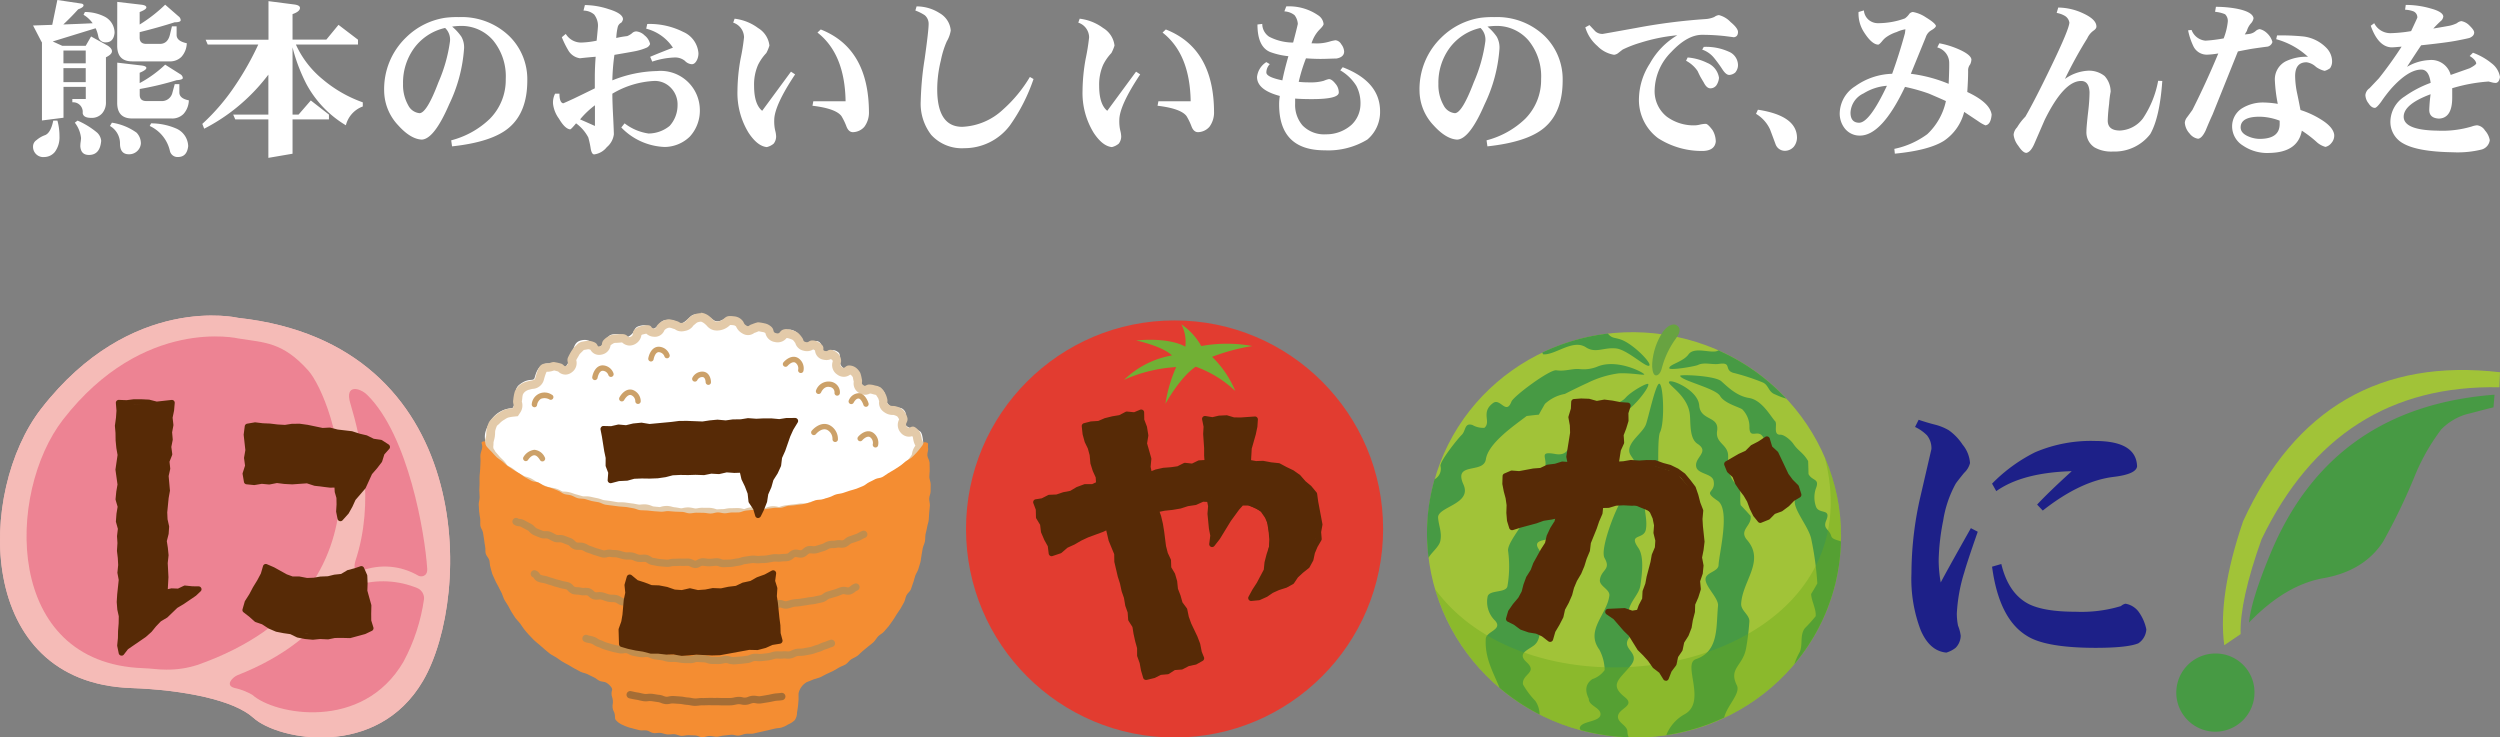 <svg xmlns="http://www.w3.org/2000/svg" width="410.63" height="121.13" viewBox="0 0 410.63 121.13"><rect x="0" y="0" width="410.63" height="121.13" fill="#808080" stroke="none"/><path fill="#1d2088" d="M324.85 87.34c-1.18 3.36-1.91 5.59-2.21 6.66-.7 2.21-1.11 4.5-1.23 6.81.01.66.07 1.32.2 1.96.22.53.37 1.09.44 1.67-.02.74-.32 1.44-.83 1.96-.45.36-.97.62-1.52.79-1.83-.16-3.24-1.39-4.22-3.68a23.555 23.555 0 01-1.52-9.36c.02-4.31.53-8.6 1.52-12.79l1.76-7.6c.04-.82-.22-1.62-.73-2.26a6.856 6.856 0 00-1.96-1.37l.59-1.18c.98.33 1.86.59 2.65.79.81.2 1.58.51 2.3.93.89.63 1.66 1.43 2.26 2.35.72.86 1.15 1.92 1.23 3.04-.16.62-.5 1.18-.98 1.62-.82 1.01-1.27 1.6-1.37 1.76a18.47 18.47 0 00-2.06 6.08c-.44 2.15-.69 4.33-.74 6.52.01 1.22.12 2.43.34 3.63.52-1.01 2.17-3.99 4.95-8.92l1.13.59zm26.17-10.74c-.1.85-1.36 1.42-3.77 1.72-3.66.42-7.57 2.27-11.72 5.54l-.93-.98c1.24-1.34 3.14-3.17 5.69-5.49-5.43.16-9.56 1.26-12.4 3.28l-.69-1.23c2.05-2.1 4.44-3.84 7.06-5.15a23.36 23.36 0 019.9-1.86c4.48.01 6.77 1.4 6.86 4.17zm1.52 26.77c-.05.93-.54 1.79-1.32 2.3-1.21.49-3.51.73-6.91.74-5.52 0-9.31-.65-11.37-1.96-3.07-1.86-4.98-5.65-5.74-11.37l1.52-.44c.75 3.14 2.19 5.29 4.31 6.47 1.67.91 4.3 1.37 7.89 1.37 2.52.11 5.04-.2 7.45-.93.21-.19.46-.32.74-.39.95.16 1.78.71 2.3 1.52.55.81.93 1.72 1.13 2.69z"/><path fill="#479A44" d="M373.29 90.07c6.74-15.5 18.89-23.91 36.44-25.24l-.17 2.08c-1.45.33-2.95.77-4.55 1.16a9.607 9.607 0 00-4.03 2.46 34.15 34.15 0 00-4.49 7.99A97.28 97.28 0 01391.41 89c-2.07 3.17-5.3 5.13-9.57 5.93-4.24.7-8.37 3.11-12.44 7.33.25-2.53 1.48-6.54 3.89-12.19zm-2.99 23.59c.05 3.54-2.78 6.46-6.32 6.52s-6.46-2.78-6.52-6.32a6.434 6.434 0 016.32-6.52h.1c3.52-.03 6.4 2.8 6.42 6.32z"/><path fill="#A1C338" d="M368.44 85.6c8.52-18.55 22.63-26.73 42.19-24.46l-.1 2.47c-17.87-.36-30.84 7.94-39.06 24.95-2.4 6.73-3.56 11.96-3.44 15.59l-2.69 1.83c-.71-5.31.26-12.06 3.1-20.38z"/><path fill="#F5BBB7" d="M39.11 52.21S21.57 48.05 6.75 67.15c-10.5 13.52-10.96 44.95 14.78 45.86 8.67.31 16.89 1.98 20.09 4.89 4.05 3.68 20.34 6.83 27.87-6.09 8.17-14.03 8.7-55.32-30.38-59.6z"/><path opacity=".37" fill="#DD2356" d="M50.62 60.84c-4.21-4.68-7.12-4.55-11.42-5.24 0 0-15.62-3.7-28.83 13.3C1.02 80.94.6 108.94 23.53 109.75c1.28.04 2.54.25 3.78.24 1.77.02 3.53-.25 5.21-.8 33.93-12.02 22.22-43.78 18.1-48.35z"/><path fill="#DD2356" d="M60.34 64.89c-1.26-1.25-3.75-1.81-2.8 1.35 1.76 5.86 4.07 16.18.84 25.88-.24.73-.33 2.24.88 1.67 3.09-1.2 6.56-.92 9.42.75.47.28 1.57.18 1.49-1.12-.37-5.79-3.09-21.87-9.83-28.53zM55.2 98.66c-3.2 4.82-8.3 9.14-16.21 12.25-.73.29-2.08 1.62-.53 2.07 1.05.22 2.05.61 2.98 1.14 3.61 3.28 18.12 6.08 24.83-5.43 1.73-3.21 2.87-6.71 3.38-10.32.04-.73-.36-1.41-1.02-1.74-3.2-1.34-6.78-1.52-10.1-.49-1.26.63-2.39 1.48-3.33 2.52z"/><path fill="#572A06" d="M20.07 107.12l-.2-4.43-.2-4.55.15-4.56.1-4.55-.25-4.55-.16-4.56-.05-4.56-.12-4.56.19-4.58 4.35.05 4.38-.21-.31 4.55-.15 4.44-.26 4.43-.24 4.43-.44 4.42.11 4.44.13 4.38 5.56-.58-3.33 2.48-3.05 2.8-3.26 2.57-2.95 2.7zm20.37-6.91L42 96.68l1.64-3.6 3.83 1.82 4.08.61 4.05-.76 3.96-1.38.73 4.93.8 4.93-4.42 1.05-4.34.1-4.35-.32-4.13-1.41-3.41-2.44zm.35-30.1h4.51l4.67.07 4.63.67 4.52 1.07 4.36 1.52-2.36 3.96-2.41 3.93-2.89 3.82-.39-5.56-4.95-.54-5 .09-5.04-.04-.08-4.54.43-4.45z"/><path fill="#572A06" d="M19.97 107.69c-.04 0-.07 0-.11-.01a.486.486 0 01-.36-.37l-.24-1.18c-.01-.05-.01-.1-.01-.14l.12-1.2.02-1.16.1-1.23.02-1.17-.24-1.09-.1-1.26.08-1.27.25-2.35-.21-1.13a.285.285 0 010-.13l.12-1.2-.06-1.14-.14-1.17.08-1.29-.07-1.14.14-1.2-.31-1.11a.292.292 0 01-.01-.16l.09-1.21.19-1.14-.32-1.1c-.02-.06-.02-.12-.02-.18l.12-1.21.2-1.17-.33-2.37a.33.33 0 010-.14l.34-2.34-.2-1.14-.12-1.24-.02-1.25-.1-1.17.18-1.32.08-1.16-.1-1.25c-.01-.14.04-.27.13-.37.1-.1.23-.15.36-.15l1.27.05 1.16-.15h1.29l1.26.06 1.25.32 2.43-.27c.14-.01.28.03.38.13.1.1.15.24.14.38l-.11 1.25-.24 1.16.13 1.13v.14l-.21 1.13.1 1.15c0 .05 0 .09-.01.14l-.22 1.11.15 1.13c.01.08 0 .16-.03.24l-.42 1.06.12 1.09c.01.05 0 .1-.01.15l-.25 1.11.21 2.33c.01.04.01.08 0 .12l-.21 1.18-.23 2.34.05 1.13.25 1.12c.01.04.01.09.01.13l-.08 1.16-.3 1.18.17 1.1.12 1.22-.14 1.29.12 2.3-.11 1.98.54-.12c.04-.01.08-.01.12-.01l1.01.04.96-.46c.08-.04.17-.06.25-.04l1.15.12 1.04.01c.26.01.47.22.47.49 0 .13-.06.25-.15.33l-.76.72-2.01 1.37-1.06.63-1.63 1.57-1.07.64-.78.81-.74.91-.94.84-2.94 2.02-.68.88c-.08.11-.22.18-.37.17zm.24-1.68l.02.09.09-.12c.03-.04.06-.07.1-.09l.96-.7 2.01-1.33.84-.75.71-.88.84-.89c.03-.03.06-.06.1-.08l1.03-.61 1.64-1.57 1.11-.67 1.75-1.19-.94-.1-.95.46c-.07.03-.15.05-.22.05l-1.07-.04-1.09.24a.512.512 0 01-.41-.1.469.469 0 01-.17-.38l.14-2.56-.12-2.34.14-1.26-.29-2.26a.408.408 0 01.01-.19l.31-1.18.06-1.04-.24-1.13-.06-1.27.24-2.45.2-1.15-.21-2.34c0-.05 0-.1.01-.15l.25-1.1-.12-1.13a.46.46 0 01.03-.23l.42-1.05-.15-1.09a.43.43 0 010-.16l.23-1.12-.1-1.15a.285.285 0 010-.13l.21-1.12-.13-1.14c-.01-.05 0-.1.01-.15l.25-1.18.05-.62-1.93.22c-.06 0-.12 0-.18-.01l-1.24-.32-2.35-.06-1.17.15-.82-.03.06.79-.09 1.27-.18 1.25.1 1.1.02 1.24.12 1.17.2 1.18c.01.05.01.09 0 .14l-.35 2.38.33 2.34c.01.05.01.1 0 .15l-.2 1.21-.1 1.09.32 1.12c.02.07.02.14.01.21l-.2 1.21-.08 1.08.32 1.12c.02.06.02.12.01.19l-.15 1.2.08 1.12-.08 1.27.14 1.12.06 1.24-.12 1.2.21 1.13c.01.04.01.08 0 .13l-.1 1.2-.16 1.23-.08 1.17.09 1.13.25 1.13-.01 1.31-.1 1.23-.02 1.17-.1 1.18zm31.19-.93l-1.29-.12-1.24-.24a.564.564 0 01-.12-.04l-1.06-.52-1.12-.16-1.23-.24-1.21-.52-1.09-.7-1.05-.36a.507.507 0 01-.16-.09l-.91-.81-.92-.71a.472.472 0 01-.16-.51l.36-1.26c.01-.04.03-.08.06-.12l.7-1.1.59-1.12.7-1.14.6-1.13.35-1.21c.04-.13.13-.24.25-.3a.48.48 0 01.39-.01l1.18.51 2.09 1.16.97.35h1.11l1.25.24 1.08-.04 1.1-.19 1.23-.05 1.05-.26 1.13-.12.97-.58a.35.35 0 01.14-.06l1.13-.3.93-.32c.23-.08.49.03.59.26l.5 1.13c.02.06.04.11.04.17l.05 1.24-.04 1.21.65 2.34c.01.05.01.1.01.14l-.03 1.26.01 1.16.35 1.13c.07.23-.04.47-.25.57l-1.08.52-2.43.66c-.04.01-.09.02-.13.01l-1.23-.03-1.2.01-1.11.23-1.33-.06-1.17.12zm-2.29-1.29l1.14.22 1.17.12 1.14-.09 1.28.07 1.08-.23 1.29-.02 1.17.02 2.28-.61.64-.3-.26-.81a.59.59 0 01-.02-.14l-.02-1.25.03-1.21-.64-2.32c-.01-.05-.02-.1-.02-.15l.04-1.25-.04-1.12-.28-.65-.55.18-1.09.29-.97.61c-.06.04-.13.06-.21.07l-1.18.12-1.09.27-1.27.06-1.11.18-1.25.03-1.27-.24-1.1.01c-.06 0-.11-.01-.16-.03l-1.12-.41-2.13-1.18-.64-.27-.24.79-.65 1.24-.7 1.14-.6 1.12-.68 1.07-.26.88.69.54.86.77 1.07.38 1.12.71 1.05.46 1.09.2 1.17.15c.05.01.1.02.15.04l1.09.54zm6.8-18.18c-.04 0-.09-.01-.13-.02a.476.476 0 01-.34-.37l-.22-1.12c-.01-.04-.01-.08-.01-.12l.07-1.12-.02-1.07-.28-.97-.04-.73-.75.01-2.55-.31-1.23-.4-2.41.17-1.31-.07-1.2-.15-1.17.23c-.05.01-.09.01-.14.01L43 79.47l-1.18.2c-.04.01-.09.01-.13 0l-1.2-.12a.467.467 0 01-.42-.39l-.22-1.28a.416.416 0 01.02-.22l.38-1.18-.16-1.18a.379.379 0 010-.15l.21-1.22-.28-2.53.18-1.4a.49.49 0 01.39-.41l1.21-.21c.05-.01.09-.01.14-.01l1.23.15 1.18.05 1.25.15 1.2.07 1.14-.18 1.3-.01 1.3.18 2.45.51 1.13-.06c.05 0 .09.01.14.01l1.2.31 2.37.28 1.27.41 1.16.27 1.13.56 1.18.17c.07.01.13.04.19.07l1.08.7c.11.08.19.2.21.34.02.14-.02.28-.11.38l-.81.91-.36 1.15c-.02.05-.04.1-.08.15l-.78 1.01-.81.93-1.03 2.26c-.02.04-.05.08-.07.11l-1.61 1.87-.5 1.1-.63 1.13-.98 1.09c-.1.12-.23.17-.37.17zm.26-1.63l.02.13.27-.3.55-1.01.5-1.12c.02-.04.04-.08.07-.11l1.62-1.89 1.02-2.24a.36.36 0 01.08-.12l.84-.96.71-.92.36-1.16c.02-.06.05-.12.1-.17l.51-.58-.52-.34-1.15-.17a.42.42 0 01-.15-.04l-1.1-.56-1.09-.25-1.21-.4-2.36-.27-1.18-.3-1.18.05-3.74-.69-1.16.01-1.17.18-1.33-.07-1.25-.15-1.18-.06-1.19-.15-.8.13-.13.94.29 2.48c.01.04.01.09 0 .13l-.21 1.21.17 1.21c.01.07 0 .14-.02.21l-.37 1.17.14.81.78.08 1.18-.2c.04-.01.08-.01.12-.01l1.18.11 1.18-.23c.05-.01.1-.01.15-.01l1.25.16 1.22.07 2.45-.17c.06-.01.12 0 .18.02l1.23.41 2.38.29 1.15-.03c.26-.01.48.2.49.46l.04 1.09.28.98.04 1.23-.06 1.12z"/><path fill="#F5BBB7" d="M39.11 52.21S21.57 48.05 6.75 67.15c-10.5 13.52-10.96 44.95 14.78 45.86 8.67.31 16.89 1.98 20.09 4.89 4.05 3.68 20.34 6.83 27.87-6.09 8.17-14.03 8.7-55.32-30.38-59.6z"/><path opacity=".37" fill="#DD2356" d="M50.62 60.84c-4.21-4.68-7.12-4.55-11.42-5.24 0 0-15.62-3.7-28.83 13.3C1.02 80.94.6 108.94 23.53 109.75c1.28.04 2.54.25 3.78.24 1.77.02 3.53-.25 5.21-.8 33.93-12.02 22.22-43.78 18.1-48.35z"/><path fill="#DD2356" d="M60.34 64.89c-1.26-1.25-3.75-1.81-2.8 1.35 1.76 5.86 4.07 16.18.84 25.88-.24.73-.33 2.24.88 1.67 3.09-1.2 6.56-.92 9.42.75.47.28 1.57.18 1.49-1.12-.37-5.79-3.09-21.87-9.83-28.53zM55.2 98.66c-3.2 4.82-8.3 9.14-16.21 12.25-.73.29-2.08 1.62-.53 2.07 1.05.22 2.05.61 2.98 1.14 3.61 3.28 18.12 6.08 24.83-5.43 1.73-3.21 2.87-6.71 3.38-10.32.04-.73-.36-1.41-1.02-1.74-3.2-1.34-6.78-1.52-10.1-.49-1.26.63-2.39 1.48-3.33 2.52z" opacity=".37"/><path fill="#572A06" d="M19.98 107.22l-.3-4.54.07-4.55-.02-4.55.06-4.55-.01-4.55-.28-4.55-.11-4.56.07-4.56.11-4.48 4.31.08 4.34-.24-.46 4.43-.25 4.44-.12 4.44-.27 4.43-.04 4.43-.19 4.44.24 4.28 5.55-.54-3.33 2.54-2.99 2.89-3.25 2.58-3.13 2.69zm20.32-7.04l1.52-3.59 1.87-3.45 3.8 1.67 4.06.57 4.08-.52 3.95-1.49.79 4.92.61 4.93-4.31.95-4.33.08-4.33-.3-4.08-1.46-3.63-2.31zm.35-30.12l4.65-.15 4.66.34 4.65.51 4.54 1.03 4.22 1.67-2.24 3.95-2.37 3.96-2.84 3.74-.4-5.56-5.05-.63-5.01.11-4.86.03.04-4.48.01-4.52z"/><path fill="#572A06" d="M19.97 107.69c-.04 0-.07 0-.11-.01a.486.486 0 01-.36-.37l-.24-1.18c-.01-.05-.01-.1-.01-.14l.12-1.2.02-1.16.1-1.23.02-1.17-.24-1.09-.1-1.26.08-1.27.25-2.35-.21-1.13a.285.285 0 010-.13l.12-1.2-.06-1.14-.14-1.17.08-1.29-.07-1.14.14-1.2-.31-1.11a.292.292 0 01-.01-.16l.09-1.21.19-1.14-.32-1.1c-.02-.06-.02-.12-.02-.18l.12-1.21.2-1.17-.33-2.37a.33.33 0 010-.14l.34-2.34-.2-1.14-.12-1.24-.02-1.25-.1-1.17.18-1.32.08-1.16-.1-1.25c-.01-.14.04-.27.13-.37.1-.1.23-.15.36-.15l1.27.05 1.16-.15h1.29l1.26.06 1.25.32 2.43-.27c.14-.01.28.03.38.13.1.1.15.24.14.38l-.11 1.25-.24 1.16.13 1.13v.14l-.21 1.13.1 1.15c0 .05 0 .09-.01.14l-.22 1.11.15 1.13c.01.08 0 .16-.03.24l-.42 1.06.12 1.09c.01.05 0 .1-.01.15l-.25 1.11.21 2.33c.01.04.01.08 0 .12l-.21 1.18-.23 2.34.05 1.13.25 1.12c.01.04.01.09.01.13l-.08 1.16-.3 1.18.17 1.1.12 1.22-.14 1.29.12 2.3-.11 1.98.54-.12c.04-.01.08-.01.12-.01l1.01.04.96-.46c.08-.04.17-.06.25-.04l1.15.12 1.04.01c.26.01.47.22.47.49 0 .13-.06.25-.15.33l-.76.72-2.01 1.37-1.06.63-1.63 1.57-1.07.64-.78.81-.74.91-.94.84-2.94 2.02-.68.88c-.08.11-.22.18-.37.17zm.24-1.68l.02.09.09-.12c.03-.04.06-.07.1-.09l.96-.7 2.01-1.33.84-.75.71-.88.84-.89c.03-.03.06-.06.1-.08l1.03-.61 1.64-1.57 1.11-.67 1.75-1.19-.94-.1-.95.46c-.07.03-.15.05-.22.05l-1.07-.04-1.09.24a.512.512 0 01-.41-.1.469.469 0 01-.17-.38l.14-2.56-.12-2.34.14-1.26-.29-2.26a.408.408 0 01.01-.19l.31-1.18.06-1.04-.24-1.13-.06-1.27.24-2.45.2-1.15-.21-2.34c0-.05 0-.1.01-.15l.25-1.1-.12-1.13a.46.46 0 01.03-.23l.42-1.05-.15-1.09a.43.43 0 010-.16l.23-1.12-.1-1.15a.285.285 0 010-.13l.21-1.12-.13-1.14c-.01-.05 0-.1.01-.15l.25-1.18.05-.62-1.93.22c-.06 0-.12 0-.18-.01l-1.24-.32-2.35-.06-1.17.15-.82-.03.06.79-.09 1.27-.18 1.25.1 1.1.02 1.24.12 1.17.2 1.18c.01.05.01.09 0 .14l-.35 2.38.33 2.34c.01.05.01.1 0 .15l-.2 1.21-.1 1.09.32 1.12c.02.07.02.14.01.21l-.2 1.21-.08 1.08.32 1.12c.02.06.02.12.01.19l-.15 1.2.08 1.12-.08 1.27.14 1.12.06 1.24-.12 1.2.21 1.13c.01.04.01.08 0 .13l-.1 1.2-.16 1.23-.08 1.17.09 1.13.25 1.13-.01 1.31-.1 1.23-.02 1.17-.1 1.18zm31.19-.93l-1.29-.12-1.24-.24a.564.564 0 01-.12-.04l-1.06-.52-1.12-.16-1.23-.24-1.21-.52-1.09-.7-1.05-.36a.507.507 0 01-.16-.09l-.91-.81-.92-.71a.472.472 0 01-.16-.51l.36-1.26c.01-.04.03-.08.06-.12l.7-1.1.59-1.12.7-1.14.6-1.13.35-1.21c.04-.13.13-.24.25-.3a.48.48 0 01.39-.01l1.18.51 2.09 1.16.97.35h1.11l1.25.24 1.08-.04 1.1-.19 1.23-.05 1.05-.26 1.13-.12.97-.58a.35.35 0 01.14-.06l1.13-.3.93-.32c.23-.08.49.03.59.26l.5 1.13c.02.06.04.11.04.17l.05 1.24-.04 1.21.65 2.34c.01.05.01.1.01.14l-.03 1.26.01 1.16.35 1.13c.07.23-.04.47-.25.57l-1.08.52-2.43.66c-.04.01-.09.02-.13.01l-1.23-.03-1.2.01-1.11.23-1.33-.06-1.17.12zm-2.29-1.29l1.14.22 1.17.12 1.14-.09 1.28.07 1.08-.23 1.29-.02 1.17.02 2.28-.61.64-.3-.26-.81a.59.59 0 01-.02-.14l-.02-1.25.03-1.21-.64-2.32c-.01-.05-.02-.1-.02-.15l.04-1.25-.04-1.12-.28-.65-.55.18-1.09.29-.97.61c-.06.04-.13.06-.21.07l-1.18.12-1.09.27-1.27.06-1.11.18-1.25.03-1.27-.24-1.1.01c-.06 0-.11-.01-.16-.03l-1.12-.41-2.13-1.18-.64-.27-.24.79-.65 1.24-.7 1.14-.6 1.12-.68 1.07-.26.88.69.54.86.77 1.07.38 1.12.71 1.05.46 1.09.2 1.17.15c.05.01.1.02.15.04l1.09.54zm6.8-18.18c-.04 0-.09-.01-.13-.02a.476.476 0 01-.34-.37l-.22-1.12c-.01-.04-.01-.08-.01-.12l.07-1.12-.02-1.07-.28-.97-.04-.73-.75.01-2.55-.31-1.23-.4-2.41.17-1.31-.07-1.2-.15-1.17.23c-.05.01-.09.01-.14.01L43 79.47l-1.18.2c-.04.01-.09.01-.13 0l-1.2-.12a.467.467 0 01-.42-.39l-.22-1.28a.416.416 0 01.02-.22l.38-1.18-.16-1.18a.379.379 0 010-.15l.21-1.22-.28-2.53.18-1.4a.49.49 0 01.39-.41l1.21-.21c.05-.01.09-.01.14-.01l1.23.15 1.18.05 1.25.15 1.2.07 1.14-.18 1.3-.01 1.3.18 2.45.51 1.13-.06c.05 0 .09.01.14.01l1.2.31 2.37.28 1.27.41 1.16.27 1.13.56 1.18.17c.07.01.13.04.19.07l1.08.7c.11.08.19.2.21.34.02.14-.02.28-.11.38l-.81.91-.36 1.15c-.02.05-.04.1-.08.15l-.78 1.01-.81.93-1.03 2.26c-.02.04-.05.08-.07.11l-1.61 1.87-.5 1.1-.63 1.13-.98 1.09c-.1.12-.23.17-.37.17zm.26-1.63l.02.13.27-.3.55-1.01.5-1.12c.02-.04.04-.08.07-.11l1.62-1.89 1.02-2.24a.36.36 0 01.08-.12l.84-.96.71-.92.36-1.16c.02-.06.05-.12.1-.17l.51-.58-.52-.34-1.15-.17a.42.42 0 01-.15-.04l-1.1-.56-1.09-.25-1.21-.4-2.36-.27-1.18-.3-1.18.05-3.74-.69-1.16.01-1.17.18-1.33-.07-1.25-.15-1.18-.06-1.19-.15-.8.13-.13.94.29 2.48c.01.04.01.09 0 .13l-.21 1.21.17 1.21c.01.07 0 .14-.02.21l-.37 1.17.14.81.78.08 1.18-.2c.04-.01.08-.01.12-.01l1.18.11 1.18-.23c.05-.01.1-.01.15-.01l1.25.16 1.22.07 2.45-.17c.06-.01.12 0 .18.02l1.23.41 2.38.29 1.15-.03c.26-.01.48.2.49.46l.04 1.09.28.98.04 1.23-.06 1.12z"/><path fill="#FFF" d="M79.88 73.76c-.32-2.26-.48-2.44.56-4.41a4.455 4.455 0 013.73-2.31c1.14-1.68-.08-2.9 1.16-3.87 1.56-1.22 2.28-.43 2.48-1.11s.57-2.29 2.13-2.36 2.2 1.66 3.11.35c1.47-2.11.7-3.91 2.65-4.19s1.48 1.75 2.84 1.07c1.53-.77.75-1.99 2.5-2.05s1.44.97 2.48.21c.93-.68.45-1.29 1.59-1.57 1.88-.47 1.24 1.04 2.31.45 1.32-.73.82-1.43 2.45-1.43s1.24 1.18 2.28.51c1.56-1 1.06-1.58 3.16-1.41.84.07 1.9 1.03 2.23 1.1 1.08.23 1.34-.8 3.16-.6 1.23.14.67 1.1 1.87 1.52 1.42.49 1.5-.66 2.93-.45s.65 1.43 2.01 1.74c1.4.31 1.24-1.19 2.67-.71s.75 1.43 2.11 2.1c.99.49 1.43-.68 2.21-.2s.07 1.38.98 1.69c1.05.36.99-.83 2.15-.01.75.52-.21 1.55.75 2.5.88.87 1.22-.52 2.19.3s.04 1.77 1.23 2.72c1.14.92 1.56-.51 2.82.43 1.36 1.02.28 1.59 1.39 2.75.94.98 1.74-.05 2.52.9s-.65 1.97.54 2.67c2.04 1.19 2.32-.38 2.64 3.22.01 2.23-.32 1.57-2.35 3.65-1.02 1.07-2.19 2-3.47 2.76-1.28.76-2.62 1.42-4.01 1.95-1.41.48-2.84.88-4.29 1.21-1.33.34-2.76.73-4.36 1-1.38.23-2.85.4-4.44.57-1.4.14-2.88.37-4.46.45-1.42.07-2.91.01-4.48.03-1.43.01-2.92.02-4.48-.02-1.5-.04-2.94-.11-4.32-.18-1.51-.08-2.94-.27-4.31-.39-1.52-.13-2.96-.13-4.31-.3-1.52-.19-2.97-.3-4.3-.53-1.53-.27-2.9-.78-4.19-1.1-1.55-.38-2.9-.83-4.13-1.25-1.36-.45-2.69-1-3.98-1.64-1.29-.62-2.51-1.39-3.62-2.3-2.22-1.95-2.03-1.32-2.33-3.46z"/><path fill="#E3CAA9" d="M115.12 52.84h.06c.18.07.35.16.51.29.15.12.29.25.42.39.29.35.67.6 1.11.71.19.04.38.06.57.06.53-.01 1.05-.15 1.5-.42.19-.11.37-.24.53-.39.04-.03.08-.07.12-.1h.02c.14 0 .36.02.58.05.13.03.25.09.35.19l.02.02.01.03c.2.45.54.83.97 1.07.29.19.63.3.98.3.37 0 .73-.13 1.03-.36.18-.05.36-.12.54-.2.05-.02.13-.06.18-.07.06.01.17.03.25.05.14.03.28.06.43.08.15.02.3.08.42.18.16.75.76 1.33 1.52 1.45.16.04.33.06.5.06.57 0 1.11-.26 1.46-.71.17.01.34.05.51.11.17.05.34.12.5.2.11.1.21.21.29.34.04.06.08.11.13.17v.01c.18.62.68 1.1 1.31 1.24.2.06.41.09.62.09.35 0 .7-.1 1-.29.05.02.1.04.14.07.03.02.1.06.17.11.05.74.59 1.36 1.32 1.5.17.04.35.06.53.07.26 0 .52-.05.75-.16.05.03.12.08.23.15.04.06.07.13.08.21l-.01.04c-.26.79.03 1.66.72 2.12.32.25.71.39 1.11.39.38 0 .74-.13 1.04-.36.05.01.09.03.13.06.12.11.23.23.31.37.01.05.03.15.04.22.03.17.06.33.11.49v.01c-.12.71.19 1.43.8 1.82.54.4 1.27.45 1.87.13.15.02.3.05.44.1.14.04.28.07.39.1l.15.03c.07.09.13.18.18.27.04.07.08.13.13.19.08.14.13.3.17.46l.04.13v.01c-.1.69.22 1.38.81 1.76.41.31.92.48 1.43.47h.09c.05 0 .09.01.14.03.18.05.34.12.5.21.13.15.24.32.31.51-.37.7-.27 1.57.26 2.16.33.41.83.66 1.35.66.18 0 .36-.03.54-.08.03.04.07.08.1.13l.03.16c.03.22.08.44.14.66.06.2.14.39.23.57.01.01.01.03.02.04-.12.17-.23.35-.32.54-.11.24-.18.48-.22.74-.02.07-.04.19-.06.23-.18.27-.37.53-.58.78-.03.03-.14.11-.22.17-.21.15-.41.31-.6.49-.11.11-.24.21-.36.3-.14.1-.29.21-.45.35-.26.22-.53.43-.82.65-.22.17-.42.36-.59.57-.06.07-.15.17-.18.19-.11.06-.22.11-.34.16-.22.09-.43.19-.63.3-.22.13-.44.29-.63.46-.08.07-.16.13-.25.19-.14.06-.28.12-.42.17-.18.07-.39.14-.6.24-.18.08-.35.17-.51.26s-.33.18-.46.23c-.04.01-.16.03-.25.04-.29.03-.58.1-.85.19-.17.06-.35.12-.55.18-.16.05-.33.1-.5.15-.22.08-.44.17-.65.27-.12.06-.25.12-.38.16-.11.03-.23.04-.34.05-.26.03-.51.07-.76.13-.23.06-.45.14-.67.23-.13.06-.25.1-.39.14-.11.02-.22.03-.33.03-.26.01-.53.04-.78.09-.3.07-.58.18-.85.33-.07.04-.16.08-.21.1h-.26c-.1 0-.2-.01-.29-.01-.19 0-.39.01-.58.05-.28.06-.56.15-.83.26-.09.04-.21.09-.25.1h-.07c-.07 0-.15-.01-.22-.01-.12-.01-.25-.01-.37-.01-.16 0-.31.01-.47.03-.36.05-.74.1-1.11.14-.14.01-.27.03-.4.05l-.72.09c-.29.04-.58.11-.85.21-.08.03-.18.06-.23.07-.04-.01-.12-.02-.18-.04-.26-.06-.53-.1-.8-.1-.06 0-.13 0-.19.01a3.1 3.1 0 00-.94.24c-.07.03-.16.06-.2.07-.18.01-.35.03-.53.04s-.35.03-.52.04c-.04-.01-.11-.03-.17-.05-.3-.1-.62-.16-.94-.16h-.09c-.34.02-.67.1-.98.23-.05.02-.12.04-.16.06-.05-.01-.13-.03-.19-.04-.29-.08-.59-.12-.89-.13h-.05l-.48.01c-.22.01-.44.01-.66.01-.27.01-.55.04-.82.1-.11.02-.21.04-.32.05-.22 0-.43.01-.63.02-.16.01-.32.02-.48.02-.04-.01-.13-.04-.2-.06a3.55 3.55 0 00-.97-.19h-.53c-.2 0-.4 0-.6-.01h-.08c-.26 0-.52.03-.77.08-.11.02-.21.03-.32.04-.12-.01-.24-.03-.36-.06-.27-.06-.54-.1-.81-.12h-.1c-.28.01-.56.04-.83.11-.09.02-.21.04-.24.04-.14-.01-.27-.03-.41-.06-.25-.05-.5-.09-.75-.11-.11-.02-.22-.04-.32-.07a3.91 3.91 0 00-.83-.15h-.15c-.3.01-.61.05-.9.14-.06.02-.14.04-.18.05-.18-.01-.35-.04-.53-.05l-.57-.06c-.04-.01-.15-.05-.22-.08-.3-.13-.61-.21-.94-.25-.1-.01-.21-.02-.32-.01-.19 0-.37.01-.52.03-.1.01-.19.01-.29.01h-.05c-.16-.02-.32-.05-.48-.08-.2-.04-.43-.09-.67-.11l-.64-.09c-.17-.02-.34-.05-.51-.07-.19-.02-.37-.03-.56-.03h-.41c-.07 0-.13 0-.2-.01-.21-.03-.41-.06-.61-.1-.18-.03-.36-.06-.53-.09-.2-.03-.4-.05-.6-.08s-.37-.04-.55-.07c-.12-.03-.24-.06-.36-.11-.25-.09-.5-.17-.76-.22-.2-.04-.39-.08-.58-.12s-.37-.09-.55-.12c-.22-.04-.45-.06-.68-.06h-.49c-.16-.03-.33-.09-.51-.14s-.39-.12-.6-.17c-.16-.04-.31-.09-.47-.15-.19-.07-.4-.14-.63-.2-.29-.07-.59-.11-.89-.11-.09 0-.18-.01-.26-.02-.11-.04-.21-.09-.31-.15-.24-.13-.48-.24-.74-.32-.27-.08-.54-.13-.81-.16-.11-.01-.21-.03-.32-.05-.3-.1-.58-.21-.86-.32l-.21-.08c-.13-.06-.26-.12-.38-.2-.2-.12-.41-.23-.63-.32-.12-.06-.24-.13-.35-.21-.2-.13-.4-.25-.62-.36a4.33 4.33 0 00-.79-.27c-.09-.02-.19-.05-.27-.08l-.03-.02c-.34-.18-.66-.35-.94-.51-.14-.09-.26-.19-.38-.3-.14-.12-.3-.25-.48-.38-.19-.13-.39-.25-.6-.36-.11-.06-.22-.12-.32-.19-.08-.08-.15-.17-.21-.27-.13-.2-.29-.38-.45-.55l-.28-.27c-.15-.14-.29-.28-.43-.44-.15-.19-.3-.35-.41-.48-.08-.09-.19-.21-.21-.24-.14-.26-.25-.43-.32-.54 0-.02-.01-.05-.01-.09a.71.71 0 01-.01-.29c.02-.21.03-.42.03-.63l.06-.26c.07-.23.12-.47.16-.71.02-.2.04-.39.04-.59 0-.11.01-.23.02-.34l.03-.09c.06-.24.15-.48.25-.71.06-.07.13-.13.2-.18.14-.12.27-.25.4-.39.18-.16.37-.31.58-.42l.14-.09c.16-.11.34-.21.52-.28.31-.08.62-.13.94-.16l.66-.07.36-.55c.37-.52.48-1.17.31-1.78-.01-.03-.01-.06-.02-.09 0-.01 0-.03.01-.04.04-.19.05-.38.07-.55.01-.17.04-.34.08-.51.09-.21.23-.39.41-.53.21-.16.45-.27.71-.32l.11-.03c.14-.04.28-.07.43-.09.83-.05 1.54-.62 1.78-1.41.02-.06.04-.14.06-.22.07-.26.15-.52.24-.77l.02-.05c.04-.11.1-.25.14-.35.09-.01.2-.01.27-.01.29-.02.57-.08.85-.17l.11-.04c.13.02.27.06.42.1.09.02.18.05.26.07.31.32.74.5 1.18.51.4 0 .78-.15 1.09-.4.62-.45.9-1.24.7-1.98.05-.11.14-.26.22-.4.1-.16.19-.32.28-.49.1-.15.23-.28.36-.4.07-.07.15-.14.22-.22.15-.16.19-.16.23-.17.14-.02.28-.04.41-.07.09-.01.2-.04.26-.04.12.02.23.04.35.08.28.53.83.86 1.43.85.19 0 .37-.03.55-.08.71-.18 1.23-.78 1.33-1.5.14-.11.29-.21.45-.3.12-.07.26-.1.4-.09.21-.01.42-.02.6-.04.16-.01.31-.03.41-.03h.04l.01.01c.33.31.76.49 1.22.5.98-.03 1.8-.76 1.94-1.73.05-.04.1-.06.16-.08.17-.04.45-.11.64-.15.3.28.69.46 1.11.5.09.01.19.02.28.02.71.01 1.34-.43 1.59-1.09l.01-.01c.2-.21.47-.36.76-.4.18.01.36.05.52.12.11.04.22.07.32.1.04.01.07.02.11.04l.03.02c.3.22.66.33 1.04.33.2 0 .4-.03.6-.08.53-.09 1.01-.38 1.32-.82.04-.06.09-.11.15-.15.07-.06.14-.12.22-.18.1-.1.21-.18.34-.25.2-.07.41-.11.62-.12m-.07-1.39c-.35.01-.7.07-1.04.19-.38.16-.72.39-1.01.68-.54.44-.31.56-.91.7-.09.02-.19.04-.28.04-.25 0-.22-.18-.82-.34-.39-.14-.79-.23-1.2-.26-.33.02-.66.1-.96.25-.3.14-.57.33-.79.57-.39.35-.24.68-.6.68-.04 0-.07 0-.1-.01-.6-.07-.21-.48-1.06-.53h-.07c-.38.02-.76.09-1.13.2-.37.1-.71.3-.96.59-.42.45-.03.8-.53 1.08-.08.05-.17.08-.27.09-.29 0-.36-.42-1.04-.49-.07-.01-.14-.01-.22-.01-.3 0-.66.05-1.07.07-.37 0-.73.1-1.05.28-.34.17-.64.4-.89.68-.4.49-.04.82-.59.98-.05.02-.1.03-.15.03-.29 0-.18-.41-.66-.65-.3-.15-.63-.24-.97-.28-.04-.01-.09-.01-.13-.01-.29.03-.58.07-.87.13-.4.06-.77.26-1.03.57-.32.28-.6.6-.83.96-.23.37-.43.75-.61 1.14-.23.69.29.88-.22 1.28-.06.06-.14.09-.22.1-.21 0-.3-.35-.77-.45-.34-.1-.69-.17-1.05-.23-.02 0-.05-.01-.07 0-.32 0-.66.2-1 .22-.39-.03-.77.06-1.09.28-.27.29-.46.64-.58 1.01-.13.36-.25.74-.34 1.11-.13.46-.52.34-1.25.55-.47.1-.91.3-1.29.59-.36.29-.65.66-.83 1.08-.13.44-.21.89-.25 1.34-.14.74.27.84-.1 1.4-.41.03-.81.11-1.21.21-.35.13-.68.3-.98.52-.32.18-.62.41-.88.67-.29.25-.56.53-.79.84-.17.35-.3.71-.39 1.08-.06.38-.1.76-.1 1.14-.05.41-.23.79-.23 1.12-.04.38-.05.77-.01 1.15.08.58.12.43.49 1.1.23.32.49.62.76.91.26.29.53.57.82.83.24.32.49.62.76.91.28.23.67.38 1.01.62.3.21.58.51.94.72.32.19.67.38 1.03.57.33.18.75.21 1.12.38.34.16.65.43 1.02.59.35.15.68.4 1.05.54.36.13.73.28 1.11.41.36.12.78.11 1.17.23.36.12.7.37 1.09.48.37.11.79.04 1.18.14.37.1.74.26 1.13.36.37.09.74.23 1.14.32.13.03.27.04.4.04s.25-.01.39-.01c.13 0 .27.01.4.03.38.07.76.18 1.15.25.38.07.74.27 1.14.33.38.06.78.09 1.17.15s.77.14 1.17.19c.13.02.26.02.39.02.14 0 .27-.01.41-.01.13 0 .26 0 .38.02.38.05.77.11 1.17.16s.77.16 1.16.2c.06.01.13.01.2.01.26 0 .53-.04.8-.04.06 0 .12 0 .19.01.38.04.76.3 1.15.33s.77.09 1.17.12h.06c.35 0 .71-.19 1.07-.19h.06c.39.02.77.2 1.17.23s.77.15 1.18.17h.05c.36 0 .72-.15 1.08-.15h.05c.39.01.78.16 1.18.18h.05c.36 0 .72-.12 1.09-.12h.04c.39.01.77 0 1.15.01s.77.24 1.15.24h.04c.37 0 .75-.04 1.11-.04.39 0 .77-.15 1.15-.15s.77-.02 1.15-.03h.02c.37 0 .74.18 1.1.18h.03c.39-.01.76-.27 1.14-.29h.03c.36 0 .73.21 1.08.21h.04c.39-.02.77-.07 1.15-.09s.76-.28 1.13-.31h.08c.33 0 .67.14.99.14.03 0 .06 0 .09-.01.39-.04.75-.25 1.13-.3s.76-.09 1.14-.14.76-.09 1.14-.15c.09-.01.18-.02.28-.01.2 0 .4.02.59.02.1 0 .19-.01.29-.02.39-.06.74-.3 1.11-.37.11-.02.22-.03.34-.02.16 0 .32.01.48.01.11 0 .23-.01.34-.03.38-.08.72-.36 1.08-.43s.78-.04 1.15-.13c.38-.09.73-.29 1.09-.38.38-.1.78-.09 1.14-.2.38-.11.71-.33 1.07-.45.37-.12.74-.22 1.09-.35.37-.14.79-.11 1.14-.25.37-.15.7-.36 1.04-.51.36-.16.75-.26 1.07-.43.35-.18.62-.51.94-.69.34-.2.73-.3 1.04-.51.34-.22.54-.59.84-.81.32-.24.62-.47.9-.71.31-.26.64-.47.89-.72.29-.29.67-.47.89-.75.25-.3.48-.61.69-.94.16-.36.28-.73.36-1.11.32-.67.53-.45.55-1.02-.09-.39-.22-.77-.39-1.13-.05-.39-.15-.78-.3-1.15-.22-.35-.53-.64-.88-.85a.63.63 0 00-.3-.07c-.28 0-.48.19-.67.19a.372.372 0 01-.28-.16c-.45-.54.2-.7.07-1.43-.11-.46-.32-.88-.63-1.24-.31-.32-.71-.55-1.14-.65-.19-.07-.38-.1-.58-.1h-.09a.917.917 0 01-.63-.22c-.44-.31-.09-.43-.27-1.01-.08-.34-.21-.67-.39-.97-.17-.32-.4-.6-.67-.84-.29-.16-.6-.27-.93-.32-.3-.1-.62-.15-.94-.16h-.01c-.4 0-.53.21-.73.21a.459.459 0 01-.25-.1c-.42-.29-.07-.48-.24-1.03-.05-.34-.14-.68-.25-1-.17-.3-.39-.58-.66-.8-.34-.27-.75-.41-1.18-.41h-.01c-.5 0-.62.38-.88.38-.1-.01-.2-.05-.27-.11-.54-.4-.03-.61-.17-1.28-.07-.43-.3-.83-.64-1.1-.28-.23-.62-.39-.97-.46h-.12c-.41 0-.42.21-.7.21-.07 0-.14-.01-.21-.03-.47-.11-.08-.39-.35-.83a1.96 1.96 0 00-.73-.61c-.28-.18-.6-.27-.93-.28h-.12c-.47.04-.52.29-.82.29-.08 0-.16-.02-.23-.04-.49-.14-.24-.31-.6-.77-.19-.28-.41-.53-.67-.75-.56-.35-1.2-.55-1.86-.6-.15 0-.31.02-.46.06-.65.19-.55.65-1 .65-.07 0-.14-.01-.21-.03-.69-.15-.26-.53-.8-1.04-.34-.32-.77-.53-1.24-.6-.3-.07-.6-.12-.9-.15h-.1c-.33.08-.65.19-.96.32-.41.11-.48.31-.66.31a.524.524 0 01-.26-.1c-.54-.33-.29-.5-.78-.96-.31-.3-.71-.49-1.14-.54-.27-.03-.51-.06-.73-.06-.13 0-.27.01-.4.04-.42.11-.66.46-.95.62-.25.15-.54.24-.83.25-.1 0-.19-.01-.28-.03-.18-.04-.53-.53-1-.87-.35-.28-.76-.46-1.19-.54-.06 0-.13-.01-.19-.01l.01.07z"/><path fill="#F48D32" d="M152.08 72.66c-.56-.14-.25.19-.76.74-.23.31-.47.61-.73.9-.25.24-.49.55-.82.83-.28.23-.65.39-.98.64-.29.22-.57.5-.91.73-.3.21-.64.41-.98.63-.31.2-.66.38-1 .59-.33.19-.62.45-.98.64-.33.18-.78.15-1.14.33-.34.17-.67.36-1.03.52-.34.16-.63.47-.99.62-.35.15-.71.3-1.08.44-.35.14-.75.2-1.12.33-.36.13-.72.25-1.1.37-.36.12-.76.13-1.14.24s-.7.34-1.08.45-.73.25-1.11.35-.78.05-1.16.15-.71.34-1.09.42-.75.18-1.13.25-.77.08-1.15.15-.77.04-1.16.1-.73.27-1.12.32c-.39.06-.78-.03-1.17.02s-.76.11-1.15.15-.76.15-1.15.19-.78-.05-1.17-.02-.76.09-1.16.12-.75.27-1.14.3-.77 0-1.16.01-.77.13-1.16.14-.78-.16-1.17-.15-.77.19-1.17.19-.78-.12-1.17-.12-.78-.02-1.16-.02-.78.12-1.16.11-.77-.23-1.15-.24-.77-.02-1.16-.04-.77-.07-1.15-.09-.78.12-1.17.1-.78-.04-1.15-.08-.77-.08-1.15-.12-.78-.01-1.16-.05-.75-.27-1.13-.32-.76-.14-1.14-.2-.78-.03-1.16-.09-.77-.09-1.15-.15-.78-.08-1.15-.15-.73-.32-1.1-.4-.77-.11-1.14-.2-.74-.24-1.11-.33-.8-.03-1.16-.13-.71-.34-1.07-.46-.78-.1-1.14-.22c-.37-.13-.67-.43-1.03-.56-.37-.13-.72-.29-1.07-.42-.37-.15-.77-.18-1.11-.33-.37-.16-.67-.41-1.01-.57-.36-.17-.82-.11-1.15-.28-.35-.18-.69-.38-1.01-.56-.35-.19-.64-.46-.96-.65-.34-.21-.69-.39-1-.59-.34-.22-.67-.43-.97-.65-.33-.24-.6-.53-.88-.76-.32-.26-.67-.45-.93-.69-.31-.28-.54-.6-.79-.85-.31-.32-.6-.59-.8-.84-.48-.57-.06-1.01-.61-.89s-.06.35-.18 1.09c-.05.32-.23.69-.28 1.13-.04.35.05.75.01 1.17-.03.36-.02.75-.05 1.16-.03.37-.08.75-.1 1.15-.02.37 0 .76 0 1.16-.01.38-.04.76-.04 1.16 0 .38.04.76.05 1.16s-.17.78-.15 1.17.04.77.07 1.16.12.76.17 1.16-.02.78.03 1.17.36.73.43 1.11.11.76.18 1.15.08.77.17 1.15 0 .8.1 1.18.47.68.58 1.05.07.79.19 1.16.17.76.31 1.13.33.7.48 1.07.38.68.54 1.04.36.68.53 1.04.25.74.44 1.09.42.65.62.99.34.7.56 1.03.41.66.64.98.52.58.76.89.42.66.67.96.49.61.76.89.53.57.81.85.6.5.89.76.58.52.88.77.59.51.9.74.69.38 1.01.6.63.44.96.66.68.37 1.02.56.66.4 1 .59.68.38 1.03.55.75.22 1.11.38.68.37 1.05.52.65.48 1.02.62.78.1 1.03.26c.31.18.58.42.79.7.37.54.09.5.08 1.01-.01.6.15.6.22 1.2s-.11.62-.04 1.22.3.58.37 1.18c.08.65-.12.63.51 1.19.36.27.76.48 1.18.64.41.17.83.3 1.26.39.36.09.73.21 1.12.29.36.08.78-.03 1.17.04.36.07.7.37 1.09.43.36.06.77-.08 1.17-.03.36.05.73.21 1.12.26.37.04.76-.08 1.16-.05.37.03.74.25 1.14.28.37.02.76-.12 1.16-.11.37.02.75.02 1.15.04.37.01.75.29 1.15.29.38.01.76-.21 1.17-.21s.8.14 1.19.13.79-.18 1.19-.2.8-.1 1.19-.13c.41-.03.83.19 1.22.15.41-.05.78-.25 1.17-.3.41-.05.82.03 1.2-.03.41-.07.79-.21 1.17-.27.41-.08.8-.19 1.17-.26.42-.09.8-.2 1.16-.28.44-.11.86-.09 1.18-.19.38-.12.75-.29 1.08-.51.41-.17.78-.41 1.09-.72.24-.37.37-.8.36-1.24.01-.2.12-.57.16-1.05.03-.32.06-.69.09-1.07.03-.35-.03-.72.01-1.08.18-.75.65-1.39 1.32-1.78.38-.13.73-.3 1.09-.44s.77-.21 1.12-.36.7-.37 1.05-.54.73-.31 1.07-.49.69-.39 1.02-.59.74-.3 1.07-.51.55-.59.88-.81.72-.35 1.03-.58.57-.55.88-.8.61-.49.91-.75.64-.47.91-.75.46-.65.73-.93.68-.45.93-.74.53-.59.77-.89.46-.65.69-.96.42-.67.63-1 .46-.65.66-.98.39-.69.57-1.03.21-.78.39-1.13.57-.6.72-.96.23-.76.38-1.12.2-.76.34-1.13.38-.7.5-1.07.23-.76.34-1.13.1-.79.19-1.17.11-.78.2-1.16.29-.74.36-1.12.03-.8.1-1.18.21-.77.26-1.15.22-.77.26-1.16.04-.79.08-1.18.09-.79.11-1.17c.02-.4-.12-.8-.11-1.18.01-.4.23-.79.23-1.18 0-.4.01-.8.01-1.18-.01-.41-.21-.8-.22-1.17-.01-.41.08-.81.06-1.18-.03-.41.01-.81-.02-1.18-.03-.42-.32-.79-.36-1.14-.05-.45.17-.87.12-1.2-.11-.71.21-.86-.36-1z"/><path fill="#A56D35" d="M114.19 115.94h-.1c-.24-.01-.47-.04-.7-.09-.16-.03-.33-.06-.49-.07-.23-.02-.46-.04-.69-.09-.17-.03-.33-.05-.49-.07-.43-.03-.82-.05-1.19-.08-.15 0-.31.01-.46.05-.25.06-.5.08-.75.06-.26-.03-.52-.1-.76-.2-.13-.05-.27-.09-.41-.12-.25-.03-.48-.07-.7-.1-.17-.03-.33-.05-.49-.07-.17-.01-.34-.01-.51.01-.23.03-.46.03-.69.01-.28-.04-.54-.1-.76-.15-.15-.04-.29-.07-.42-.09-.49-.08-.61-.11-.77-.14-.09-.02-.2-.04-.41-.09a.605.605 0 11.23-1.19c.23.05.35.07.45.1.15.03.25.06.69.13.16.02.32.06.5.1.2.05.42.1.66.13.14.01.28.01.42-.01.25-.03.51-.03.77-.01.18.02.35.05.54.08.2.04.41.07.63.09.23.03.46.09.68.18.15.06.31.11.47.13.14 0 .28-.01.42-.05.25-.05.51-.08.77-.07.37.03.75.05 1.14.08.22.02.44.04.65.09.18.03.37.06.56.07.21.02.43.04.64.09.18.04.36.06.54.07.17 0 .34-.01.51-.03.22-.03.45-.04.67-.04.2.01.41 0 .61-.01.19 0 .38-.01.56-.01h.4c.26 0 .52.01.79 0 .18 0 .37 0 .56.01.21.01.42.01.62.01.18-.01.37 0 .55 0 .21 0 .42 0 .63-.01.17-.01.34-.04.51-.08.22-.05.44-.08.66-.1.24-.01.49.01.73.07.3.09.63.06.91-.07.23-.09.47-.15.71-.18.25-.02.5 0 .75.04.15.03.3.04.45.04.21-.03.43-.06.64-.1l.53-.09c.2-.03.4-.07.61-.12.18-.04.37-.08.55-.11.2-.04.41-.05.62-.07.19-.01.37-.03.56-.06.33-.06.64.15.71.48a.61.61 0 01-.48.71c-.23.04-.47.07-.7.08-.17.01-.34.02-.5.05s-.33.07-.5.1c-.23.05-.46.1-.69.13l-.5.08c-.23.04-.47.08-.7.11-.26.02-.53.01-.79-.04-.15-.03-.29-.04-.44-.04-.15.03-.3.07-.44.12-.48.2-1.01.24-1.51.12-.15-.03-.29-.05-.44-.05-.17.02-.33.04-.49.08-.23.05-.46.09-.7.11-.23.01-.46.01-.69.01h-.51c-.23.01-.46 0-.69-.01-.17-.01-.34-.01-.51-.01h-.81l-.39-.01c-.18 0-.35.01-.52.01-.23.01-.45.01-.68.01-.17 0-.33.02-.5.04-.22.03-.43.04-.63.05z"/><path fill="#C08D4E" d="M120.36 109.11c-.24-.01-.49-.05-.72-.12-.13-.05-.26-.08-.4-.08-.16.01-.31.03-.47.07-.23.05-.46.09-.7.09-.3 0-.6 0-.9-.01h-.28a2.58 2.58 0 01-.78-.16c-.13-.05-.26-.08-.4-.1-.24-.01-.47-.02-.7-.04l-.48-.03c-.14 0-.27.03-.4.08-.26.08-.52.13-.79.12-.18-.01-.35-.01-.52-.01-.22 0-.44 0-.66-.02s-.45-.05-.67-.09c-.17-.03-.33-.06-.5-.07-.17-.01-.34-.02-.51-.01-.23.01-.45 0-.68-.02-.24-.03-.47-.08-.7-.15-.15-.05-.3-.09-.46-.11-.38-.05-.75-.1-1.11-.15l-.05-.01c-.25-.04-.5-.12-.73-.23-.13-.06-.27-.11-.41-.14-.15-.01-.29-.01-.44.01-.25.03-.51.03-.76 0l-.36-.06c-.27-.05-.54-.1-.8-.15-.26-.06-.5-.15-.73-.28-.12-.07-.25-.12-.38-.16-.14-.01-.27 0-.41.02-.26.05-.54.05-.8 0-.17-.04-.34-.08-.5-.11-.22-.05-.44-.09-.65-.15-.26-.07-.5-.14-.74-.21l-.4-.12c-.24-.07-.48-.16-.71-.27-.13-.06-.26-.12-.4-.16-.27-.09-.53-.22-.77-.38-.1-.06-.2-.12-.3-.16a2.33 2.33 0 00-.52-.13c-.22-.03-.43-.09-.64-.18-.31-.13-.46-.48-.33-.79s.48-.46.79-.33c.11.05.24.09.36.11.25.04.5.1.73.18.19.07.38.17.55.28.15.1.31.19.48.25.18.06.37.13.54.22.17.08.35.15.54.21l.42.12a9.89 9.89 0 001.3.33c.17.04.35.07.53.12.12.01.25 0 .37-.02.27-.05.55-.05.82 0 .23.06.46.14.67.26.14.07.28.13.43.17.25.05.51.1.77.14l.37.06c.14.01.28.01.42-.01.25-.03.5-.03.75 0 .23.05.46.12.68.22.14.07.29.12.44.15l.05.01c.36.05.72.1 1.1.15.22.03.43.08.64.15.16.05.33.09.5.12.17.01.35.02.52.01.22-.01.43 0 .65.01.2.02.39.05.59.09.19.04.37.06.56.08.19.01.38.01.57.02s.39 0 .59.02c.13-.01.26-.04.39-.08.25-.08.52-.13.78-.12l.5.03c.22.01.44.03.66.04.25.02.5.07.74.15.13.05.28.09.42.1h.29c.29 0 .58.01.88.01.16-.01.32-.03.47-.07.22-.05.45-.09.68-.1.25.01.5.05.74.12.14.05.28.07.42.08.21-.01.41-.02.61-.04.18-.01.36-.03.54-.04s.38-.03.56-.06.39-.05.59-.07c.14-.02.27-.07.39-.12.24-.11.49-.18.75-.21.22-.01.44-.01.66.01.17.02.34.02.51.01.39-.04.77-.08 1.16-.13.17-.03.33-.06.49-.12.21-.07.43-.12.65-.15.23-.02.46-.03.69-.01.16.01.32.01.48 0 .24-.03.47-.03.71-.01.15.02.31.02.46 0 .15-.04.29-.09.42-.16.22-.11.45-.19.7-.24.22-.04.45-.05.67-.05.17 0 .33-.01.5-.04.17-.04.34-.07.52-.1.21-.04.42-.07.63-.12.17-.04.34-.1.5-.16.2-.08.4-.14.61-.19.15-.04.3-.1.44-.18.21-.11.43-.19.66-.26.17-.05.33-.11.49-.17.2-.09.4-.16.61-.22a.6.6 0 01.74.43.6.6 0 01-.43.74c-.16.05-.32.1-.48.17-.21.09-.43.17-.65.23-.15.05-.3.11-.44.18-.22.11-.45.2-.68.26-.16.04-.32.1-.48.15-.21.08-.43.15-.65.2-.23.05-.46.09-.68.13l-.49.09c-.24.04-.48.06-.72.06-.16 0-.32.01-.47.03-.14.04-.28.09-.42.16-.23.11-.47.2-.72.24-.25.04-.5.04-.75.01-.15-.02-.3-.02-.45 0-.24.03-.49.03-.73.01a3.53 3.53 0 00-.46 0c-.16.03-.32.07-.48.12-.22.07-.45.12-.68.16-.4.05-.79.09-1.18.13-.24.02-.47.02-.71 0-.16-.02-.32-.02-.48-.01-.14.03-.27.07-.4.13-.24.11-.5.18-.76.21-.18.01-.35.04-.52.06-.22.03-.44.06-.66.07-.17.01-.34.02-.51.04-.22.02-.45.04-.67.04l-.03-.02zm.6-8.19c-.23-.01-.46-.04-.69-.1-.14-.04-.29-.06-.43-.07-.23 0-.46-.01-.69-.04-.17-.02-.33-.03-.5-.03-.17 0-.34.01-.52.02-.23.01-.45.01-.67.02-.24 0-.46-.02-.68-.04-.17-.02-.34-.03-.5-.04-.25-.01-.49-.05-.73-.11-.15-.04-.3-.07-.45-.08-.1.04-.2.08-.29.14-.27.18-.59.28-.91.28l-.42-.02c-.26-.01-.51-.02-.77-.04s-.51-.08-.75-.17a2.17 2.17 0 00-.42-.11c-.14 0-.29.02-.43.05-.25.06-.51.08-.77.07-.23-.02-.45-.06-.68-.11-.16-.04-.33-.07-.5-.09-.22-.02-.44-.06-.66-.1-.17-.03-.34-.06-.51-.08-.17-.01-.33-.02-.5-.01-.23.01-.46 0-.69-.02a2.38 2.38 0 01-.74-.24 1.9 1.9 0 00-.4-.14 1.77 1.77 0 00-.46 0c-.24.02-.48.02-.73-.01-.27-.06-.54-.16-.77-.31a.784.784 0 00-.75-.13c-.54.14-1.11.03-1.56-.3-.11-.07-.23-.13-.35-.17-.16-.03-.32-.04-.49-.04-.23 0-.47-.02-.7-.07-.22-.05-.44-.12-.66-.2-.16-.06-.31-.11-.48-.15-.14-.02-.28-.02-.43 0-.26.03-.53.02-.78-.03-.29-.09-.56-.25-.78-.46-.08-.08-.17-.14-.26-.2a1.54 1.54 0 00-.43-.01c-.26.02-.52 0-.78-.06-.15-.03-.31-.05-.47-.05-.24-.01-.48-.04-.72-.1-.3-.11-.57-.3-.78-.54-.07-.08-.15-.15-.23-.21-.16-.05-.33-.08-.5-.11-.22-.03-.43-.08-.64-.15-.18-.06-.35-.1-.52-.15-.21-.05-.42-.11-.61-.18s-.36-.12-.53-.17a6.84 6.84 0 01-.59-.19c-.18-.06-.36-.1-.55-.13-.21-.03-.42-.08-.62-.15-.35-.11-.65-.35-.84-.67a.182.182 0 00-.13-.11c-.3-.14-.44-.5-.3-.8.14-.3.5-.44.8-.3.27.11.5.31.65.56.05.08.07.11.27.19.12.04.25.07.38.09.26.04.51.1.75.19.16.06.33.11.51.16s.39.12.59.19c.16.06.33.1.51.14.2.05.4.1.6.17.16.05.31.08.48.11.22.04.44.09.66.15.28.11.53.28.72.51.08.09.17.17.27.23.15.03.29.05.44.05.24.01.49.04.72.1.13.02.27.03.4.01.26-.02.53 0 .79.05.28.09.53.24.74.45.09.08.18.16.29.21.13.02.27.02.4 0 .26-.03.53-.02.79.03.2.05.4.11.6.18.17.06.34.12.52.16.16.03.32.04.48.04.23 0 .46.02.68.06.26.06.5.17.72.31.11.08.24.14.37.18.13.01.26 0 .39-.03.26-.06.54-.07.8-.03.26.06.51.16.74.3.11.07.24.13.37.17.15.01.3.01.46 0 .24-.02.48-.02.72.01.25.04.48.12.71.23.13.07.27.12.41.15.17.02.34.02.51.01a4.852 4.852 0 011.23.11c.19.04.39.07.58.09s.41.06.62.11c.18.04.35.07.53.09.14 0 .29-.02.43-.05.25-.06.5-.08.75-.07.25.03.49.08.72.17.14.06.29.09.44.11.25.02.5.03.75.04l.42.02c.1-.04.19-.08.28-.14.27-.18.58-.28.9-.29.23.01.47.05.69.11.15.04.31.07.47.08.2 0 .4.02.6.04.19.02.38.03.57.04.2 0 .39-.01.59-.02s.38-.02.57-.02c.21 0 .42.02.64.04.18.02.35.03.53.03.25 0 .49.04.73.1.15.04.3.06.45.07.22-.01.45-.03.67-.04.17-.01.33-.02.5-.04.14-.02.28-.06.41-.12a3 3 0 01.73-.18c.17-.02.34-.05.5-.09.21-.05.43-.09.65-.12.2-.02.4-.02.61-.02.18 0 .37 0 .56-.02.25-.02.5 0 .74.04.15.03.29.04.44.04.1-.05.19-.11.27-.18.24-.21.52-.35.83-.41.29-.03.58.01.86.12.11.04.23.07.35.08.17-.03.34-.08.51-.13.21-.07.42-.12.63-.16.21-.03.42-.06.63-.07.18-.01.36-.03.54-.05.18-.04.37-.06.56-.09s.4-.06.6-.1c.2-.04.41-.07.61-.09.2-.02.38-.04.55-.08.15-.04.31-.07.47-.1.22-.05.45-.09.68-.15.12-.05.23-.12.33-.2.22-.17.46-.3.73-.38.2-.05.41-.12.61-.18l.51-.15c.17-.05.34-.11.51-.18.19-.08.39-.15.59-.21.29-.07.6-.07.89 0 .11.03.23.04.35.04.12-.06.24-.13.34-.22.2-.17.44-.31.69-.4.32-.11.66.07.76.38s-.07.66-.38.76c-.12.06-.24.13-.34.22-.21.18-.45.31-.71.41-.3.07-.61.07-.92 0-.11-.03-.23-.04-.34-.04-.16.05-.32.11-.48.18-.2.08-.41.16-.64.23-.16.04-.32.09-.48.14-.22.07-.44.13-.66.19-.12.05-.23.12-.33.2-.22.18-.47.31-.75.39-.24.06-.47.11-.71.16-.15.03-.3.06-.45.1-.22.05-.45.08-.68.1-.17.02-.34.04-.5.07-.22.05-.45.08-.67.11-.17.03-.34.05-.51.08-.23.04-.45.06-.68.08-.17.01-.34.02-.5.05-.16.03-.33.08-.48.13-.22.07-.44.13-.67.17-.3.03-.6-.01-.88-.12a.983.983 0 00-.34-.07c-.1.05-.19.11-.28.18-.24.21-.53.35-.84.41-.26.02-.52.01-.77-.04-.14-.03-.29-.04-.43-.04-.22.02-.45.03-.67.03-.17 0-.34 0-.51.02-.17.02-.33.05-.49.09-.22.06-.45.09-.68.12-.14.02-.28.06-.42.12-.24.1-.49.16-.75.18l-.48.03c-.24.02-.47.04-.71.04h-.07zm-6.72-7.61h-.02c-.29-.02-.58-.1-.84-.24-.11-.06-.22-.1-.34-.13-.17 0-.34 0-.51.01-.22.01-.45.01-.67 0-.17-.01-.34.01-.51.01-.23.02-.45.02-.68.01-.14.01-.28.03-.42.06-.25.07-.51.09-.77.08-.4-.03-.79-.06-1.18-.1-.23-.02-.45-.06-.67-.11-.17-.03-.33-.07-.5-.09-.3-.05-.58-.17-.83-.35a1.08 1.08 0 00-.3-.16c-.16-.01-.32-.01-.48 0-.23.02-.47.01-.71-.01a3 3 0 01-.72-.22c-.13-.06-.27-.11-.42-.14-.16-.02-.32-.02-.48-.02-.23.01-.47 0-.7-.04-.23-.04-.45-.1-.67-.17-.16-.05-.32-.09-.48-.13-.16-.03-.32-.04-.49-.04-.23 0-.47-.03-.7-.07-.12 0-.25.02-.36.05-.28.08-.58.1-.87.05-.22-.05-.44-.12-.66-.19-.16-.05-.32-.11-.48-.15-.23-.06-.45-.14-.67-.23-.15-.06-.3-.12-.46-.16a3.08 3.08 0 01-.7-.3c-.13-.07-.26-.14-.4-.18-.14-.03-.29-.04-.43-.03-.26.01-.52-.01-.77-.08-.29-.11-.56-.28-.77-.51-.07-.08-.16-.15-.25-.21-.22-.07-.44-.15-.65-.24-.15-.06-.3-.12-.46-.17-.13-.03-.27-.04-.4-.03-.27.02-.55-.01-.8-.09-.22-.09-.44-.19-.65-.31-.14-.08-.28-.15-.42-.21-.13-.03-.27-.04-.4-.03-.28.02-.55-.02-.81-.11l-.4-.16c-.24-.1-.47-.19-.69-.29-.27-.13-.51-.31-.71-.54-.07-.08-.16-.16-.25-.22-.27-.13-.52-.26-.73-.38-.11-.06-.22-.12-.32-.17a.861.861 0 00-.41-.13c-.27-.01-.54-.1-.77-.25a.603.603 0 01-.21-.83c.17-.29.54-.38.83-.21.06.05.14.08.22.08.31.02.62.11.89.26l.35.19c.2.11.42.23.67.35.22.12.42.27.59.46.1.11.22.21.35.29.2.09.43.18.65.27l.42.17c.11.02.23.03.34.02.29-.02.57.02.85.11.19.08.38.17.56.27.16.09.32.17.49.24.12.02.24.03.36.02.28-.02.56.01.82.09.17.06.33.12.5.19.19.07.38.15.58.21.27.11.52.28.72.49.08.09.17.16.27.23.14.03.27.04.41.03.26-.01.52.01.77.08.22.07.44.16.64.28.14.08.28.15.43.2.2.06.4.13.59.21.17.07.34.13.51.18.19.05.38.11.57.17.18.06.36.12.55.16.12 0 .23-.02.35-.05.28-.08.58-.1.87-.05.16.03.33.04.49.04.22 0 .45.03.67.06.2.04.41.1.61.16.17.06.34.1.52.14.16.02.32.03.48.02.23-.01.46 0 .68.03.24.04.46.12.68.21.14.06.29.11.44.15.16.01.32.01.48 0 .23-.02.46-.02.69.01.29.05.56.17.8.34.09.07.2.13.31.17.2.02.4.06.6.1.18.04.36.07.55.09.38.04.77.06 1.16.1.14 0 .28-.02.42-.06.25-.06.5-.09.75-.09.18.01.36 0 .53-.01.21-.01.42-.02.63-.01.19.01.38 0 .57 0s.39-.01.59-.01c.28.02.56.1.81.23.11.06.23.1.35.13.1-.03.21-.08.3-.13.26-.16.56-.26.87-.28.21 0 .43.02.64.05.17.03.35.04.52.04.19 0 .37-.02.56-.04.2-.02.4-.04.6-.05.27 0 .53.05.78.15.13.05.26.08.39.09.17-.01.34-.01.51-.01.22-.01.44-.01.66-.03.17-.02.35-.04.51-.08.21-.05.43-.08.64-.1.15-.02.3-.06.44-.11.23-.08.46-.14.7-.17.19-.02.38-.05.57-.08s.38-.06.58-.08c.23-.02.47-.01.7.02.16.02.31.03.47.02.21-.02.41-.03.62-.04.18 0 .36-.01.55-.03.2-.03.39-.06.59-.1s.37-.07.56-.1c.24-.03.48-.03.72-.01.16.02.31.02.47 0 .21-.03.43-.05.64-.05.18 0 .35-.02.53-.05.1-.05.19-.12.27-.19.23-.21.5-.36.8-.44.27-.04.55-.03.82.04.13.03.26.04.39.04.1-.06.19-.12.27-.2.22-.21.49-.37.79-.46.25-.05.51-.05.77-.02.14.02.28.02.42 0 .19-.04.36-.1.55-.16s.38-.12.57-.17c.15-.05.29-.11.42-.19.21-.12.43-.21.67-.28.24-.06.49-.08.73-.08.15.01.3-.01.45-.04.27-.06.54-.08.81-.04.13.02.27.02.4 0 .11-.06.22-.13.31-.21.21-.19.45-.34.72-.43.2-.06.39-.13.58-.2.18-.06.35-.13.53-.18.15-.06.29-.13.43-.21.2-.12.42-.23.64-.31.32-.11.66.06.77.38.11.32-.06.66-.38.77-.15.06-.29.13-.43.21-.21.13-.43.23-.66.31-.17.05-.33.12-.5.17-.21.07-.42.15-.63.21-.12.06-.22.13-.32.22-.21.19-.46.34-.73.43-.28.07-.56.09-.84.05-.13-.02-.26-.02-.39 0-.25.06-.5.09-.76.08-.15-.01-.29.01-.44.03-.15.05-.29.11-.42.19-.22.12-.44.22-.68.29-.17.04-.33.1-.5.15-.21.07-.42.14-.64.19-.26.05-.53.06-.8.03-.14-.02-.27-.02-.41 0-.1.06-.19.12-.28.2-.22.22-.5.38-.8.46-.28.05-.57.03-.85-.03-.12-.03-.25-.04-.38-.04-.1.05-.19.12-.28.2-.23.21-.51.36-.81.44-.23.04-.46.06-.69.06-.17 0-.33.02-.5.04-.25.03-.5.04-.75.01-.15-.01-.3-.01-.45 0l-.51.09c-.22.04-.44.09-.66.11-.23.03-.45.04-.68.04-.17 0-.33.01-.5.03-.25.02-.49.02-.74-.01-.15-.02-.3-.03-.46-.02-.17.02-.34.05-.51.07-.22.03-.43.07-.65.09-.15.02-.3.06-.44.12-.23.08-.48.14-.73.17-.17.02-.33.05-.5.08-.22.05-.45.08-.68.1l-.71.03c-.16.01-.32.01-.48.02-.28 0-.56-.05-.82-.15a1.24 1.24 0 00-.38-.09c-.17.01-.34.02-.52.04-.22.02-.44.05-.66.05-.23 0-.46-.02-.7-.05-.16-.02-.32-.04-.49-.04-.11.03-.21.08-.31.14-.16.12-.45.22-.75.24z"/><path fill="#CCA169" d="M89.09 75.79a.44.44 0 01-.38-.21c-.22-.36-.56-.8-.95-.8-.45 0-.89.55-1.01.74-.12.21-.4.29-.61.16s-.29-.4-.16-.61c.01-.01.01-.02.02-.03.38-.64 1.03-1.06 1.76-1.16h.01c.75.07 1.4.54 1.71 1.23.13.21.06.48-.15.61-.07.05-.15.07-.24.07zm-1.3-8.9c-.02 0-.04 0-.07-.01a.454.454 0 01-.38-.5 2.108 2.108 0 012.32-1.9c.34.03.67.15.96.34.23.09.34.34.25.57-.09.23-.34.34-.57.25-.01 0-.02-.01-.04-.02a1.65 1.65 0 00-1.42-.11c-.33.23-.56.59-.62.99-.02.23-.21.39-.43.39zm17.01-.54c-.25 0-.45-.2-.45-.44 0-.44-.27-.84-.68-1.01-.59-.2-1.14.8-1.15.81a.443.443 0 01-.78-.42c.33-.63 1.17-1.6 2.23-1.23.76.3 1.27 1.03 1.27 1.85 0 .24-.2.44-.44.44zm2.12-6.97c-.02 0-.05 0-.07-.01a.45.45 0 01-.37-.51c.12-.7.61-1.9 1.71-1.91.82.02 1.53.55 1.79 1.32.08.23-.05.48-.28.56a.444.444 0 01-.56-.28c-.14-.4-.5-.68-.93-.71h-.01c-.63.01-.84 1.16-.84 1.17a.45.45 0 01-.44.37zm-9.21 3.06c-.03 0-.05 0-.07-.01a.442.442 0 01-.36-.51c.11-.7.61-1.9 1.71-1.91H99c.81.03 1.52.56 1.77 1.32.08.23-.05.48-.28.56a.44.44 0 01-.56-.28c-.14-.41-.51-.69-.94-.71-.63.01-.84 1.16-.84 1.17-.04.21-.23.36-.44.37zM143.8 73.5c-.03 0-.07 0-.1-.01a.446.446 0 01-.34-.53c.09-.44-.09-.89-.45-1.15-.53-.34-1.28.5-1.28.51-.16.19-.44.21-.63.05a.445.445 0 01-.05-.63c.46-.54 1.49-1.29 2.44-.68.68.46 1.01 1.29.84 2.09a.43.43 0 01-.43.35zm-12.26-12.23c-.03 0-.07 0-.1-.01a.446.446 0 01-.34-.53c.09-.44-.09-.89-.45-1.15-.53-.34-1.28.5-1.28.51-.16.19-.44.21-.63.05a.445.445 0 01-.05-.63c.46-.54 1.49-1.29 2.44-.68.68.46 1.01 1.29.84 2.09-.05.21-.22.35-.43.35zm5.64 11.33h-.02a.444.444 0 01-.42-.46c.02-.65-.33-1.25-.9-1.54-.91-.4-1.8.68-1.81.69-.15.2-.43.24-.62.09a.438.438 0 01-.09-.62c.01-.01.01-.02.02-.02.05-.07 1.34-1.61 2.86-.94.91.45 1.47 1.39 1.43 2.4-.01.21-.21.4-.45.4zm5.06-5.78c-.19 0-.37-.13-.42-.31-.13-.41-.46-1.02-.78-1.05-.45-.04-.79.62-.8.63-.09.23-.34.34-.57.26a.448.448 0 01-.23-.64c.28-.68.94-1.12 1.67-1.13 1.05.09 1.51 1.51 1.55 1.67.07.23-.06.48-.29.55h-.01c-.03.02-.08.02-.12.02zm-4.73-1.83h-.05a.446.446 0 01-.39-.49.877.877 0 00-.82-.94c-.93-.19-1.38.88-1.38.89-.1.22-.36.33-.59.23a.451.451 0 01-.24-.57 2.19 2.19 0 012.39-1.42c.94.13 1.61.97 1.52 1.91a.45.45 0 01-.44.39zm-21.16-1.77a.46.46 0 01-.45-.44c0-.01-.01-.81-.5-.85a.91.91 0 00-.86.5.449.449 0 01-.81-.39c.33-.65 1.01-1.04 1.73-1 1.04.08 1.32 1.17 1.32 1.74.01.24-.19.44-.43.44z"/><path fill="#572A06" d="M100.36 78.84l-.63-4.19-.56-4.15 4.41-.15 4.47-.28 4.46-.42 4.49.01 4.47-.45 4.48-.11 4.34.14-1.46 3.8-1.55 3.86-1.2 4-1.65 3.87-1.28-3.77-1.34-3.67-4.25.13-4.29.19-4.31.13-4.3.32-4.3.74zm26.57 15.37l.52 5.52.45 5.5-4.2.9-4.31.68-4.35.47-4.36-.31-4.38-.2-4.35-.88.8-5.49.75-5.39 4.44 1.85 4.87.26 4.86-.06 4.78-.9 4.48-1.95z"/><path fill="#572A06" d="M111.95 107.73l-1.35-.24-1.16.03-1.31-.15h-1.2c-.04 0-.08-.01-.12-.02l-1.22-.32-1.18-.18-1.26-.27-1.12-.33a.505.505 0 01-.36-.46l-.07-2.36c0-.06.01-.12.03-.18l.42-1.18.19-1.12.21-2.4.25-1.19-.12-1.19c-.01-.06 0-.12.01-.18l.36-1.26a.51.51 0 01.33-.34c.16-.05.34-.01.47.09l.99.82 1.15.37 1.15.44 1.22.04 1.34.26 1.24.43 1.15.08 1.22-.28a.41.41 0 01.22 0l1.21.28 1.21-.09 1.21-.24 1.35.05 1.2-.26 1.25-.15 1.11-.53 1.29-.28 1.06-.6 1.28-.46 1.16-.63c.25-.13.55-.03.67.21.05.09.06.19.05.29l-.16 1.18.34 1.09c.02.06.02.12.02.18l-.08 1.24.17 1.11.25 2.45.16 1.22.04 1.29.3 1.12c.07.27-.09.54-.36.61-.01 0-.03.01-.04.01l-1.24.2-1.1.49-1.29.34c-.04.01-.09.02-.14.01l-1.28-.03-4.81.88-1.33.04-2.54-.13-1.17.12-1.27.08zm-1.27-1.23l1.34.24 1.15-.04 1.21-.12 2.57.13 1.21-.04 4.84-.88 1.3.02 1.14-.3 1.08-.49c.04-.02.08-.03.12-.04l.77-.12-.18-.71-.05-1.35-.31-2.39-.1-1.25-.17-1.18.07-1.25-.35-1.11c-.02-.07-.03-.14-.02-.21l.04-.32-.38.2-1.27.46-1.05.6c-.04.02-.09.04-.14.05l-1.26.26-1.08.52c-.05.02-.1.04-.15.04l-1.29.15-1.21.26c-.04.01-.09.01-.13.01l-1.3-.06-1.15.24-1.34.11c-.05.01-.1 0-.15-.01l-1.17-.27-1.18.27c-.05.01-.1.01-.15.01l-1.29-.09c-.04 0-.09-.01-.13-.03l-1.24-.44-1.18-.24-1.22-.03c-.06 0-.11-.01-.17-.03l-1.21-.46-1.21-.39a.556.556 0 01-.17-.09l-.48-.39-.12.44.11 1.17c0 .05 0 .1-.01.15l-.25 1.21-.21 2.39-.21 1.24-.41 1.18.05 1.9.75.22 1.19.26 1.2.18 1.21.32h1.2l1.3.15 1.24-.05zm13.84-21.41h-.04a.495.495 0 01-.43-.35l-.32-1.08-.71-1.07a.584.584 0 01-.08-.22l-.14-1.29-.45-1.18-.56-1.16-.25-1.09-.93.03-1.25-.09-1.18.27c-.05.01-.09.01-.14.01l-1.2-.07-1.19.24-1.39-.05-1.23.04-1.29-.02-1.24.06-1.15.3-1.3.19-1.32.05-1.3-.02-1.25.05-1.12.31-1.39.07-1.25.33a.49.49 0 01-.6-.37c-.01-.05-.02-.1-.01-.16l.09-1.16-.4-1.04a.566.566 0 01-.03-.18l.01-1.22-.23-1.08-.38-2.4-.23-1.18c-.03-.15.01-.3.11-.41.09-.13.24-.19.39-.18l1.23.03 1.12-.26c.05-.01.1-.01.15-.01l1.18.11 1.16-.28 1.32-.13c.04-.01.08-.01.12 0l1.27.21 3.62-.34 1.23-.16 1.31-.01 2.54.1 1.17-.18 1.28-.12 1.36.12 1.15-.16 1.32-.02 1.18-.19 1.38.1 1.19-.06h1.28l1.3.12 1.14-.18 1.46-.01c.18 0 .34.1.43.25.09.16.08.35-.01.5l-.73 1.2-.5 1.11-.82 2.36-.52 1.15-.15 1.24c-.01.05-.02.1-.04.14l-.53 1.16-.7 1.1-.33 1.17-.52 1.18-.19 1.24-.51 1.3-.51 1.04c-.1.18-.27.29-.45.3zm-.61-2.95l.68 1.03.03.05.41-1.01.17-1.19c.01-.04.02-.09.04-.13l.52-1.18.32-1.18a.31.31 0 01.06-.13l.7-1.1.46-1.03.15-1.24c.01-.05.02-.1.04-.14l.53-1.17.82-2.38.54-1.2.3-.5h-.51l-1.17.19-1.37-.11-2.44.06-1.32-.1-1.14.19-1.33.02-1.2.16-1.38-.11-2.39.3-2.61-.1-1.22.01-3.69.43-1.28.07-1.31-.2-1.19.11-1.17.28c-.05.01-.11.02-.16.01l-1.18-.11-1.16.26h-.74l.33 1.78.16 1.22.23 1.15v1.23l.4 1.06c.03.07.04.14.03.22l-.05.58.68-.17 1.38-.07 1.12-.31 1.39-.06 1.3.01 1.24-.04 1.2-.18 1.19-.3 1.36-.08 1.3.02 1.24-.04 1.31.05 1.14-.24c.04-.01.08-.01.13-.01l1.19.07 1.19-.27c.05-.01.1-.01.15-.01l1.27.1 1.29-.04c.23.01.44.17.5.39l.3 1.38.54 1.09.49 1.27c.02.04.03.08.03.13l.16 1.21z"/><path fill="#E23C30" d="M227.18 86.88c0-18.92-15.34-34.25-34.26-34.25-18.92 0-34.25 15.34-34.25 34.26 0 18.92 15.34 34.25 34.25 34.25 18.92-.01 34.26-15.34 34.26-34.26z"/><path fill="#71B035" d="M199.09 58.61a16.82 16.82 0 013.81 5.61 18.581 18.581 0 00-6.5-3.99c-2.59 1.72-4.98 6.1-4.98 6.1.32-2.08.92-4.12 1.77-6.04-2.95.18-5.85.88-8.55 2.09 2.16-2.09 4.89-3.48 7.85-4-1.54-1.53-5.88-2.46-5.88-2.46 5.83-.53 8.08 1.03 8.08 1.03.16-1.27-.07-2.55-.65-3.68 1.35.92 2.47 2.14 3.27 3.57 2.78-.51 5.62-.51 8.4 0-2.26.35-4.48.95-6.62 1.77z"/><path fill="#572A06" d="M216.71 86.16l-1.05 4.27-2.24 3.84-3.77 2.36-3.95 1.51 2.04-4.53.91-5.01-.84-4.34-4.04-1.87-2.11 3.57-2.54 3.31.04-3.73-.17-3.77-4.63 1-4.23 1.07.7 4.13 1.1 4.12 1.1 4.13 1.28 4.08 1.31 4.08 1.8 3.97-4.61 1.42-4.58 1.25-.91-4.01-.98-4.17-.87-4.2-1.13-4.15-1.04-4.17-1.21-4.16-4.67 2.28-4.69 2.42-1.27-4.24-1.38-4.14 5.27-1.39 5.27-1.58-1.3-4.77-1.36-4.8 4.75-1.34 4.61-.79.79 5.03.72 5.07 4.61-1.14 4.74-.79-.29-3.55.21-3.4 3.93-.27 4.1.05-.4 3.65-.75 3.35 4.34.63 3.84 2.06 2.77 3.34.78 4.32z"/><path fill="#572A06" d="M188.23 111.68c-.21 0-.4-.14-.46-.34l-.35-1.18-.23-1.25-.39-1.09a.415.415 0 01-.03-.16v-1.19l-.31-1.12-.27-1.22-.18-1.14-.64-1.01a.44.44 0 01-.07-.22l-.08-1.16-.39-1.1-.22-1.3-.38-1.09-.27-1.26-.36-1.13-.57-2.43-.02-1.27-.91-2.2-.4-1.7-.51.24-2.47.91-1.13.53-1.08.63-1.17.53-.96.83c-.05.04-.1.07-.16.09l-1.34.45c-.14.05-.29.03-.41-.05a.49.49 0 01-.22-.35l-.15-1.21-.57-1.03-.51-1.19c-.02-.04-.03-.09-.04-.13l-.14-1.17-.61-1.01a.481.481 0 01-.07-.24l-.03-1.24-.4-1.06c-.09-.25.04-.53.29-.62.03-.01.06-.02.09-.02l1-.16 1.04-.53c.06-.03.13-.05.2-.05l1.18-.05 1.09-.37 1.18-.23 1.02-.61 1.24-.46c.05-.02.11-.03.17-.03h1.16l.63-.3-.05-.8-.48-1.06-.39-1.23-.12-1.35-.3-1.11-.51-1.05-.35-1.28-.14-1.31a.49.49 0 01.36-.52l1.13-.29 1.23-.08 1.04-.45 1.24-.31 1.15-.19 1.04-.54c.08-.04.18-.06.27-.05l1.14.11.98-.41c.15-.06.31-.04.45.04.13.09.22.23.22.39l.02 1.19.44 1.16.22 1.37c.01.05.01.1 0 .15l-.2 1.23.69 2.42c.01.06.02.12.01.17l-.12 1.26.15.7.65-.26 1.25-.28 1.28-.1 1.07-.15 1.03-.52c.08-.04.18-.06.27-.05l1.1.12.99-.48c.06-.03.12-.04.18-.05l.87-.05-.05-.74v-1.21l-.16-2.33.07-1.19-.24-1.19a.48.48 0 01.13-.43c.11-.11.27-.16.42-.14l1.14.19 1.06-.25 1.24-.06c.05 0 .11 0 .16.02l1.1.33 1.1.01 2.3-.16c.27-.02.49.18.51.45v.06l-.08 1.18-.26 1.24-.67 2.35-.11 1.89.82.15 1.16-.04 1.34.25 1.23.13c.06.01.12.02.18.05l1.12.6 1.11.53 1.09.77.9 1.03.92.76.88 1.06c.05.07.09.15.1.24l.18 1.3.69 3.66c.01.05.01.11 0 .16L217 87.4l.09 1.1c.01.1-.02.19-.07.28l-.62 1.06-.43 1.02-.24 1.12c-.01.04-.02.09-.05.13l-.58 1.06c-.03.06-.07.1-.12.14l-.96.76-.84.78-.63.94c-.04.06-.1.11-.16.15l-1.06.58-1.25.4-1.02.46-.93.64-1.18.53c-.05.02-.1.03-.15.04l-1.25.12c-.26.03-.5-.17-.53-.43-.01-.1.01-.19.06-.28l.63-1.16.72-1.11 1.15-2.17.12-1.22.34-1.32.4-1.2.04-1.23-.2-2.46-.52-1.12-.65-.94-.94-.67-1.09-.36-.94-.01-.62.69-1.35 1.85-1.81 2.96-.89 1.14a.48.48 0 01-.56.15.471.471 0 01-.29-.5l.17-1.34-.22-1.13-.24-2.46.1-1.25-.14-.7-.66-.03-1.11.5c-.04.02-.08.03-.13.04l-1.27.19-1.17.38-1.34.23-1.32.14-.82.17.25.74.29 1.23.2 1.23.31 2.43.29 1.13.49 1.05c.03.06.04.12.04.18l.04 1.13.58.98c.02.03.04.07.05.11l.34 1.18.13 1.26.42 1.09.32 1.14.71.96c.04.06.07.12.08.19l.25 1.21.39 1.09 1.03 2.17.45 1.18.26 1.32.36.89c.09.23 0 .48-.21.6l-1.01.57c-.04.02-.09.04-.14.05l-1.11.23-1.02.53c-.06.03-.12.05-.19.05l-1.1.08-.94.61c-.07.04-.14.07-.22.08l-1.14.1-1.01.51-1.29.31c-.06.01-.1.01-.14.01zm-.49-4.11l.38 1.09.23 1.27.21.69.74-.17.98-.51c.05-.03.11-.05.18-.05l1.11-.09.94-.62c.07-.05.15-.07.23-.08l1.13-.08.99-.52c.04-.02.08-.04.12-.04l1.11-.23.58-.32-.23-.59-.26-1.32-.41-1.06-1.04-2.19-.42-1.19-.25-1.17-.7-.95c-.03-.05-.06-.1-.08-.15l-.33-1.18-.43-1.1a.277.277 0 01-.03-.13l-.12-1.24-.31-1.03-.61-1.04a.615.615 0 01-.07-.23l-.04-1.16-.48-1.04-.33-1.26-.52-3.66-.27-1.16-.4-1.21a.49.49 0 01.31-.61c.02-.01.03-.01.05-.01l1.4-.29 1.34-.15 1.24-.21 1.18-.38 1.28-.2 1.15-.52c.07-.03.14-.04.22-.04l1.15.05c.22.01.41.17.45.38l.24 1.14c.01.05.01.09.01.14l-.11 1.23.23 2.35.2 1.01.41-.7 1.26-1.99 1.39-1.91.81-.9c.1-.09.23-.15.36-.16l1.23.02c.05 0 .1.01.14.02l1.23.4c.05.01.09.04.13.06l1.06.76c.05.03.08.07.12.12l.74 1.08.6 1.26c.02.05.04.11.04.16l.21 2.61-.04 1.35c0 .05-.01.09-.02.14l-.41 1.24-.32 1.22-.11 1.23c-.01.06-.03.13-.06.18l-1.21 2.29-.91 1.45.27-.03 1.04-.46.93-.64 1.14-.52 1.21-.39.87-.49.64-.93.94-.89.91-.72.5-.92.25-1.13.48-1.16.58-.98-.08-1.07.2-1.2-.84-4.77-.73-.89-.91-.75-.87-1.01-.93-.65-1.06-.5-1.06-.57-1.18-.13-1.28-.25-1.15.04-1.36-.24a.474.474 0 01-.39-.52l.12-1.2.04-1.18.93-3.58.04-.56-1.78.12-1.2-.01c-.05 0-.09-.01-.13-.02l-1.08-.32-1.07.05-1.07.26c-.06.01-.13.02-.19.01l-.54-.09.11.57c.01.04.01.08.01.12l-.08 1.19.16 2.3v1.21l.09 1.19c.02.27-.18.5-.45.52l-1.26.07-1.03.49c-.08.04-.17.05-.26.04L194.7 77l-.97.49c-.05.02-.1.04-.15.05l-1.19.17-1.24.09-1.1.25-1.11.45c-.25.1-.53-.02-.63-.26a.689.689 0 00-.03-.08l-.28-1.34c-.01-.05-.01-.1-.01-.15l.12-1.24-.68-2.43a.497.497 0 01-.01-.21l.21-1.26-.19-1.2-.44-1.14a.453.453 0 01-.03-.16l-.01-.57-.44.18c-.07.03-.15.04-.23.04l-1.12-.11-.98.51c-.05.02-.1.04-.15.05l-1.19.19-1.13.28-1.04.45c-.05.02-.1.04-.16.04l-1.22.07-.63.17.08.83.31 1.12.51 1.05.34 1.28.11 1.33.34 1.07.49 1.09c.02.05.04.11.04.16l.08 1.22c.01.2-.1.38-.27.47l-1.02.49c-.06.03-.14.05-.21.04h-1.19l-1.07.4-1.01.61c-.05.03-.1.05-.16.06l-1.2.23-1.09.37c-.04.02-.09.02-.14.03l-1.14.04-1.01.51c-.04.02-.09.04-.14.05l-.49.08.22.59c.02.05.03.1.03.16l.03 1.19.6.99c.04.06.06.12.07.19l.15 1.2.47 1.09.6 1.07c.03.05.05.11.06.18l.09.72.7-.24.94-.81c.03-.03.07-.05.11-.07l1.19-.54 1.08-.63 1.21-.57 2.47-.91 1.02-.48c.13-.06.29-.06.42.01.13.07.23.19.26.33l.5 2.2.92 2.22c.02.06.04.12.04.18l.01 1.27.54 2.27.36 1.14.27 1.25.38 1.11.22 1.29.39 1.07c.01.04.02.08.03.13l.08 1.11.63.99c.03.06.06.12.07.18l.19 1.21.26 1.17.32 1.16c.01.04.02.09.02.13l-.04 1.16z"/><path fill="#A1C338" d="M301.99 93.2c-2.89 18.14-20.27 30.45-38.82 27.5s-31.25-20.06-28.35-38.2 20.27-30.46 38.82-27.5 31.24 20.06 28.35 38.2z"/><path fill="#479A44" d="M294.73 109.07a32.541 32.541 0 007.26-15.88c.22-1.41.35-2.83.39-4.25-.58-.26-1.43-.32-1.6-.9-.34-1.2-1.42-1.14-.81-2.59.83-1.98-1.16-.94-1.68-2.2-.34-.95-.36-1.99-.05-2.96.72-1.75-.56-1.23-1.19-2.42-.01-.71-.03-1.43-.06-2.14-.8-1.38-1.61-1.64-2.39-2.77-.37-.58-1.5-1.59-2.19-1.56-1.23.06-.42-1.77-.84-2.21-.73-.77-2.15-3.48-4.28-3.82-2.04-.32-3.51-1.82-4.56-2.75s-6.8-1.15-6.76-.89c.13.78 5.82 2.04 6.56 3.31s3.31 1.86 3.69 2.24c.7.74 1.11 1.71 1.13 2.73-.05 2.3 1.33.43 2.17 1.68 1.37 2.02 1.37 4.81 2.4 7.02.89 1.92 2.96-.03 2.87 3.69-.03 1.5 2.25 4.15 2.69 6.03.52 2.44.86 4.91 1.02 7.4-.33.59-.67 1.17-1.02 1.74.04 1.1.86 2.49.75 3.64-.55.69-1.15 1.35-1.77 1.97-.84 1.09-.34 2.58-.81 3.84-.37.65-.68 1.34-.92 2.05zm-8.74-9.9c.19-3.75 3.97-7 .97-10.48-1.42-1.65.85-2.33.58-3.95-.53-.6-1.08-1.19-1.63-1.77-.25-1.43.36-2.49-.88-3.6-1.09-.98-1.23-2.94-1.18-4.35.08-2.07-2.13-2.13-1.81-4.24.39-2.5-2.74-1.62-2.94-4.19-.19-2.49-4.55-4.36-4.95-3.89-.4.47 3.13 2.21 3.42 5.46.13 1.47-.07 3.89 1.25 4.74 2.09 1.35-.6 2.23-.2 3.82.3 1.17 2.6 1.04 2.84 2.25.43 2.12-1.97 1.51.67 3.28 2.13 1.42.21 8.76.15 10.56-.04 1.1-2.07 1.18-2.14 2.28-.08 1.25 2.18 3.16 2.05 4.42-.34 3.47.17 7.48-3.64 8.76-2.27.76 1.88 7.07-1.89 9.07a6.718 6.718 0 00-2.96 3.39c3.29-.49 6.49-1.46 9.5-2.87.46-1.97 2.74-3.96 2.08-5.29-1.41-2.87 1.04-3.17 1.53-6.17.25-1.39.42-2.8.52-4.22.14-1.16-1.39-1.83-1.34-3.01zm-20.24 18.52c.05-1.36 2.95-1.73 1.13-3.18-2.61-2.08-.87-2.93.96-5.18 1.97-2.43-2.49-2.74.39-5.24 1.52-1.32-.97-2.02-.8-3.37.24-2.01 1.8-3 2.02-4.62.23-1.68.67-4.66-.37-6.14-1.67-2.39.95-1.26 1.26-3 .48-2.63-1.59-5.33 1.77-6.75.52-.22 0-7.42.51-9.12.89-1.57.59-8.24-.11-8.06-.61.15-1.81 5.83-2.19 6.75-.4.99-1.81 2.09-2.38 3.11-1.15 2.01.98 2.16.57 3.87-.25 1.01-2 .91-2.23 1.96-.35 1.6 1.19 2.03-.03 3.65-.83 1.1-3.52 7.86-2.69 9.3 1.1 1.92-.54 1.85-.77 3.55-.15 1.07 1.69 1.56 1.55 2.63-.4 3.11-3.99 5.65-1.64 8.86.55 1.03.85 2.18.87 3.35-.5.7-1.21 1.22-2.03 1.49-1.08.75-1.27 1.83-.57 3.23-.06 1.14 1.95 1.44 1.92 2.55-.05 1.34-3.4 1.04-3.41 2.33.05.09.1.17.16.26 2.57.69 5.22 1.09 7.88 1.17a2.1 2.1 0 01-.21-.92c-.02-1.02-1.59-1.42-1.56-2.48zm-5.27-60.65c1.6 1.05 2.93-.02 4.95.19 1.86.19 4.91 3.17 5.45 2.83s-2.62-3.56-4.6-4.27c-1.09-.39-1.49-.16-2.19-1-3.74.44-7.38 1.5-10.78 3.12.1.18.15.29.14.29 2.02.16 4.87-2.56 7.03-1.16zm10.25 6.04c-.13-.27-2.79 1.18-3.74 2.27s-3.24 1.23-4.18 1.87c-.9.38-1.71.94-2.38 1.65-.81 1.06-1.53 2.19-2.14 3.37-.61 1.17-.73 2.7-2.83 2.33-3.17-.57-.82.91-1.92 2.72-.84 1.39-3.79 2.03-2.64 4.4 1.27 2.6.26 1.71-.66 3.89-.51 1.23-2.78 3.84-2.52 4.99.25 1.9.21 3.83-.12 5.72-.25 1.17-3.05.54-3.26 1.73-.28 1.43.18 2.91 1.23 3.92 1.33 1.5-1.46 1.74-1.53 3-.17 3.19 1.23 5.46 2.27 8.04a34.44 34.44 0 006.57 4.37 4.03 4.03 0 00-.7-2.23c-.79-.81-1.47-1.72-2.03-2.71-.21-1.73 2.51-1.9.58-3.66-1.52-1.39.1-1.91 1.2-2.72 1.99-1.48.27-5.41.54-7.44.19-1.46-.89-3.6-.67-4.68.48-2.33 2.64-1.07.9-3.77-.78-1.22.49-1.35 1.38-1.54 2.75-.56.68-1.29 1.34-3.15.79-2.25 1.78-2.07 2.51-3.74.94-2.13 3.75-6.51 4.06-8.77.14-1.06 1.84-3.91 3.86-4.62s5.15-4.66 4.88-5.24zm8.16-3.13c1.02-.51 2.34-.01 3.46-.18 2.14-.32.82.95 2.28 1.45 1.69.42 3.35.96 4.96 1.62.96.48.85 1.56 2.04 1.97.57.27 1.16.5 1.77.67a33.962 33.962 0 00-11.15-7.93c-.96.68-3.9-.74-4.91.66-.89 1.25-3.25 1.66-3.15 2.28.08.39 4.22-.31 4.7-.54zm-26.13 8.16c.32-.59.66-1.18.99-1.76.92-.86 2.06-1.43 3.3-1.65.67-.36 3.19-1.59 3.66-1.78 1.63-.82 3.39-1.36 5.19-1.6 1.85-.08 3.76.28 4.14.22.48-.08-4.16-2.68-7.55-1.37-.93.4-1.94.56-2.95.46-1.29-.14-2.45.41-3.9.19-1.09-.17-7.03 4.25-7.38 5.14-.88 2.29-1.82-.64-3.02.24-2.08 1.54-.26 3.08-1.42 4.07-.69.04-1.37-.12-1.96-.46-1.34-.43-1.07.94-1.76 1.61-.74.72-3.66 4.41-3.49 5.14.2.86-.2 1.74-.98 2.16-.35 1.24-.63 2.5-.84 3.77-.48 3.03-.53 6.11-.15 9.15.38-.8 1.72-1.8 1.93-2.76.31-1.41-.25-2.47-.36-3.84-.14-1.81 5.62-2.21 4.17-5.45-1.73-3.82 3.31-1.68 3.68-4.16.4-2.68 4.78-5.62 6.7-7.1.68-.08 1.33-.16 2-.22z"/><path fill="#68A341" d="M275.29 55.57c-1.07 1.46-1.86 3.1-2.32 4.85-.24 1.06-.78 1.33-1.09 1.22-.43-.14-.56-1.3-.5-1.97.13-1.88.75-3.69 1.8-5.24.75-.97 1.61-1.33 2.15-1.04.58.32.89.94-.04 2.18z"/><path opacity=".4" fill="#6AAB1A" d="M235.72 96.77a34.046 34.046 0 0027.45 23.92c18.55 2.96 35.93-9.35 38.82-27.5.98-6.14.19-12.43-2.29-18.13 9.08 34.78-46.35 45.7-63.98 21.71z"/><path fill="#572A06" d="M248.39 86.59l-.79-4.17-.51-4.26 5.47-.81 5.45-.98.16-5.23.26-5.26 4.48.54 4.55.03-1.2 4.97-.95 4.93 5.19-.22 4.8 1.49 3.36 3.74.79 4.35.19 4.43-.86 4.35-.41 4.41-1.22 4.26-1.61 4.11-1.87 3.76-2.98-3.49-3.31-3.38-3-3.51 5.04.26 1.21-4.27.99-4.21.82-4.26-1.15-4.05-3.9-1.62-4.49.48-1.34 4.49-1.62 4.38-1.4 4.47-1.91 4.27-1.96 4.06-3.5-1.2-3.25-1.76 2.18-4.1 2.14-4.27 2.11-4.29 1.78-4.43-3.89.86-3.85 1.13zm40.75-1.2l-2.87-4.56-2.73-4.76 3.39-1.7 3.17-1.85 2.74 4.31 2.73 4.43-3.25 2.08-3.18 2.05z"/><path fill="#572A06" d="M273.62 111.81a.49.49 0 01-.42-.24l-.67-1.08-.98-.75c-.04-.03-.07-.07-.1-.11l-.74-1.06-.82-.91-.9-.89-1.44-2.32-.85-.82-1.68-1.94-1.14-.78a.493.493 0 01-.2-.55c.06-.21.24-.35.46-.36l2.65-.12c.06 0 .13.01.19.03l1.13.39.78-.13.28-.78.56-1.07.06-1.16c0-.05.01-.1.03-.15l.43-1.16.21-1.14.64-2.42.21-1.19.51-1.21.07-1.09-.29-1.18c-.01-.05-.02-.1-.01-.16l.09-1.16-.23-1.14-.43-.96-.75-.84-1.07-.33-1.21.04-1.31-.07-1.23.06-1.13.34c-.04.01-.08.02-.13.02l-.88.02-.09.88c-.01.05-.02.1-.04.14l-.52 1.2-.4 1.18-.96 2.37-.15 1.25c0 .04-.02.09-.04.13l-.5 1.2-.37 1.2-.52 1.24-.71 1.2-.48 1.14-.31 1.19-.55 1.26-.61 1.12-.27 1.22c-.01.04-.03.08-.05.12l-.6 1.16-.68 1.15-.37 1.29a.5.5 0 01-.78.25l-1.05-.81-.97-.44-1.21-.2-1.27-.44a.539.539 0 01-.13-.07l-1.03-.76-1.01-.5a.511.511 0 01-.26-.58l.33-1.13c.01-.05.04-.1.07-.14l.73-1.05.87-1.03.56-1.03.29-1.14.46-1.25.74-1.17.41-1.1 1.27-2.29.67-1.04.27-1.19.59-1.26.68-1.08.12-.42-.53.12-1.36.21-1.17.42-2.6.7-1.26.4a.5.5 0 01-.63-.33l-.36-1.17-.11-1.32.04-1.27-.16-1.12-.3-1.12-.24-1.23.04-1.3a.48.48 0 01.3-.43l1.02-.44c.07-.03.15-.04.23-.04l1.17.09 2.31-.43 1.17-.09 1.05-.5c.05-.02.1-.04.15-.04l1.21-.15 1.08-.34c.06-.02.12-.02.18-.02l.76.05-.15-.73c-.01-.06-.02-.11-.01-.17l.62-3.88-.04-1.2-.23-1.25a.595.595 0 01.01-.23l.39-1.29.05-1.1c.02-.25.21-.45.46-.47l1.18-.09 1.32.05 1.25.35 1.18-.21c.05-.01.1-.01.15 0l1.26.16 1.29.25 1.21.08c.28.02.48.26.46.54 0 .04-.01.07-.02.11l-.34 1.09.02 1.18c0 .05-.01.11-.02.16l-.36 1.18-.42 1.09.08 1.17c0 .09-.01.17-.05.25l-.5 1.1-.28 1.8.69-.04 1.22-.21 1.41.09 1.23-.08 1.34.02c.05 0 .11.01.16.03l1.22.44 1.2.32 1.25.61 1.11.81.9 1.08.79 1.04c.03.04.06.09.07.14l.42 1.22.33 1.28.45 1.16c.03.07.04.15.03.22l-.12 1.31.07 1.2.27 2.53-.17 1.4-.24 1.21.23 1.22c.01.05.01.09.01.14l-.13 1.29-.43 1.25.11 1.22c0 .07 0 .13-.02.2l-.39 1.24-.51 1.17-.04 1.22-.35 1.36-.2 1.23-.51 1.31-.71 1.12-.25 1.19a.67.67 0 01-.07.18l-.68 1-.25 1.19c-.02.07-.05.14-.09.2l-.74.99-.47 1.21a.52.52 0 01-.42.32l-.04-.02zm-1.4-2.81l.99.76c.05.04.09.08.12.13l.19.3.13-.34.06-.12.71-.96.24-1.18c.01-.06.04-.13.08-.18l.68-1 .25-1.18c.01-.06.03-.11.07-.16l.72-1.12.44-1.12.18-1.18.35-1.3.03-1.2c0-.06.02-.13.04-.18l.52-1.2.34-1.09-.11-1.23c-.01-.07 0-.15.03-.21l.44-1.23.1-1.1-.23-1.25a.605.605 0 010-.19l.25-1.27.16-1.25-.27-2.44-.07-1.3.11-1.27-.42-1.11-.33-1.29-.39-1.1-1.53-1.94-.95-.68-1.08-.53-1.15-.3-1.19-.43-1.22-.02-1.25.08-1.35-.09-1.16.21-1.39.07c-.15 0-.3-.06-.4-.17a.488.488 0 01-.11-.42l.4-2.45c.01-.05.02-.1.04-.14l.49-1.04-.08-1.15c0-.07.01-.14.03-.21l.45-1.17.33-1.07-.02-1.18c0-.05.01-.1.02-.15l.17-.57-.64-.04-1.32-.25-1.16-.14-1.22.21c-.08.01-.15.01-.23-.01l-1.24-.36-1.14-.03-.69.05-.05.78-.37 1.29.22 1.2.04 1.38-.58 3.83.27 1.29c.03.15-.01.31-.11.43-.11.11-.25.17-.41.17l-1.33-.09-1.08.33-1.21.16-1.07.51c-.06.03-.12.04-.18.05l-1.21.09-2.31.43c-.04.01-.09.01-.13.01l-1.12-.08-.62.26-.04.87.22 1.08.3 1.15.18 1.26-.03 1.3.08 1.16.19.58 2.1-.62 1.3-.33 1.21-.43 1.42-.22 1.31-.3c.27-.06.54.11.6.38.02.08.02.16-.01.24l-.37 1.29a.31.31 0 01-.06.13l-.69 1.09-.53 1.1-.24 1.17c-.01.06-.04.11-.07.16l-.7 1.08-1.23 2.2-.43 1.12-.74 1.17-.4 1.1-.32 1.21-.67 1.23-.89 1.07-.65.95-.19.66.72.36 1.05.77 1.11.39 1.19.19c.04.01.09.02.13.04l1.13.53.57.43.22-.72 1.28-2.32.27-1.22c.01-.04.03-.09.05-.13l.62-1.15.51-1.15.31-1.18.53-1.26.71-1.19.47-1.14.37-1.19.49-1.18.16-1.25.03-.12.98-2.4.4-1.19.5-1.17.13-1.24c.03-.25.23-.44.48-.45l1.25-.03 1.18-.34 1.4-.08 1.32.07 1.25-.04c.05 0 .11.01.16.02l1.28.39c.09.03.16.08.22.15l.89 1c.04.04.06.09.09.13l.49 1.13.27 1.3c.01.05.01.09.01.14l-.09 1.15.29 1.17c.01.05.02.1.01.15l-.08 1.25c0 .06-.02.11-.04.16l-.51 1.18-.19 1.11-.88 3.62-.42 1.17-.06 1.2c0 .07-.02.14-.06.2l-.58 1.11-.35.99c-.06.17-.21.29-.39.32l-1.19.2c-.08.01-.17 0-.24-.02l-1.16-.4-1.07.05.05.05 1.7 1.96.89.89 1.44 2.33.84.81.88.98.77 1.06zm16.91-23.11c-.15 0-.29-.07-.38-.19l-.76-.94-.58-1.17-.44-1.19-.56-.96-.7-.91-.69-1.03-.43-1.13-.83-.77a.44.44 0 01-.12-.18l-.41-1.01c-.09-.23 0-.49.21-.62l2.14-1.24 1.11-.5.86-.86a.47.47 0 01.12-.09l1.12-.58 1.15-.76c.23-.15.54-.09.69.15.03.04.05.08.06.13l.39 1.3.89.82c.05.04.08.09.11.14l1.67 3.53.71.96.89.89c.05.06.1.12.12.2l.39 1.24a.5.5 0 01-.22.58l-.96.57-.84.87-1.08.8c-.04.03-.08.05-.13.07l-1.1.4-.83.84c-.05.05-.1.09-.17.11l-1.19.48a.43.43 0 01-.21.05zm-4.62-8.94l.83.78c.06.05.1.12.13.19l.43 1.15.61.9.71.94.63 1.09.45 1.22.51 1.03.46.56.76-.3.84-.85c.05-.05.11-.09.18-.12l1.14-.41.96-.71.83-.87c.03-.03.06-.06.1-.08l.68-.41-.24-.75-.85-.87-.81-1.11-1.66-3.5-.92-.85a.438.438 0 01-.14-.22l-.24-.8-.64.42-1.09.57-.86.87c-.04.04-.09.08-.15.1l-1.15.51-1.72 1 .22.52z"/><path fill="#FFF" d="M9.42 0l4.02.6c.19.06.28.15.28.28 0 .23-.29.44-.88.65-.66.74-1.47 1.57-2.44 2.49 1.61-.06 3.22-.12 4.82-.2-.39-.56-.91-1.04-1.5-1.39l.23-.46c1.12 0 2.23.26 3.23.76 1.01.51 1.64 1.54 1.64 2.67-.11 1.04-.59 1.56-1.44 1.56a1.17 1.17 0 01-1.22-.9c-.09-.49-.24-.97-.45-1.42L8.66 6.81l1.56.71h3.86l.88-1.53 2.72 1.5c.47.3.71.61.71.93 0 .34-.33.67-.99.99v7.31c.04.7-.19 1.4-.65 1.93-.46.49-1.11.75-1.78.71-.87 0-1.33-.27-1.39-.8.1-.86-.51-1.65-1.38-1.75-.11-.01-.21-.01-.32-.01v-.54h2.21v-1.99h-3.66v5.07l-3.54.45V6.97c-.05-.07-.1-.16-.15-.25L5.43 4.19c1.04-.04 2.09-.07 3.15-.11L9.42 0zm-.67 19.81h.68c.23.83.34 1.69.34 2.55.05.94-.22 1.86-.77 2.61-.42.5-1.02.8-1.67.82A1.686 1.686 0 015.43 24c.02-.4.23-.77.57-.99.42-.36.9-.64 1.42-.82.62-.26 1.06-1.06 1.33-2.38zm1.67-9.41h3.66V8.3h-3.66v2.1zm0 3.09h3.66v-2.3h-3.66v2.3zm2.32 6.32c1.17.5 2.25 1.17 3.23 1.99.37.35.6.83.65 1.33-.13 1.55-.8 2.32-2.01 2.32-.89 0-1.36-.48-1.42-1.45.01-.24.02-.47.06-.71.04-.32.06-.53.06-.62-.1-.92-.45-1.79-1.02-2.52l.45-.34zm5.64.34c1.46.22 2.85.78 4.05 1.64.46.48.72 1.12.71 1.79a1.93 1.93 0 01-1.98 1.76c-.96 0-1.45-.59-1.45-1.76.01-1.19-.62-2.29-1.65-2.89l.32-.54zM19.26.31l3.85.45c.62.06.93.21.93.46 0 .23-.37.48-1.1.76v2.05C24.45 3.1 25.86 2 27.13.77l2.18 1.9c.22.15.36.39.37.65 0 .22-.33.34-.99.34-1.77.57-3.69 1.11-5.75 1.62v.91c0 .68.37 1.02 1.1 1.02h2.21c.85 0 1.4-.49 1.65-1.47l.34-1.42h.77v1.42c0 .68.56 1.13 1.67 1.36-.02.83-.33 1.62-.88 2.24-.53.52-1.27.79-2.01.74h-6.08c-1.64 0-2.45-.85-2.46-2.55l.01-7.22zm0 9.98l3.85.45c.62.06.93.2.93.42s-.37.49-1.1.79v1.7c1.53-.82 2.94-1.84 4.19-3.03l2.47 1.56c.25.13.41.38.43.65-.04.19-.38.3-1.02.34-1.99.61-4.02 1.09-6.06 1.45v.96c0 .68.37 1.02 1.1 1.02h2.44c.88.05 1.66-.55 1.84-1.42l.37-1.36h.76v1.36c0 .66.52 1.1 1.56 1.3-.02.83-.33 1.62-.88 2.24-.53.52-1.27.79-2.01.74h-6.42c-1.64 0-2.45-.85-2.46-2.55l.01-6.62zm5.56 9.97c1.39 0 2.77.28 4.05.82 1.2.48 2 1.63 2.04 2.92-.13 1.19-.69 1.78-1.67 1.79-.63.04-1.19-.38-1.33-.99a5.946 5.946 0 00-3.32-4.11l.23-.43zM55.6 4.08l3.2 2.44v.79H48.6c1 2.22 2.51 4.17 4.39 5.71 1.95 1.65 4.19 2.94 6.6 3.79v.68c-1.38.5-2.42 1.66-2.78 3.09a17.642 17.642 0 01-6.49-6.79c-.98-1.91-1.75-3.93-2.27-6.02v11.05h.99l2.01-2.32 2.98 2.32v.79h-5.98v5.64l-3.97.68v-6.32h-5.44l-.34-.79h5.78v-6.56c-.89 1.17-1.85 2.28-2.89 3.31a30.573 30.573 0 01-7.65 5.57l-.31-.79a34.39 34.39 0 005.36-6.25 47.59 47.59 0 003.83-6.78h-8.3l-.34-.79H44.1V.19l4.19.54c.65.08.98.27.98.57 0 .4-.41.74-1.22 1.02v4.19h5.55l2-2.43zm31.01 9.13c0 3.46-.99 6.04-2.98 7.74-1.85 1.59-4.98 2.62-9.38 3.09l-.14-.99c2.37-.61 4.55-1.82 6.32-3.51a9.058 9.058 0 002.64-6.55c.12-2.3-.62-4.56-2.07-6.35a6.866 6.866 0 00-5.44-2.38c-.44.01-.87.05-1.3.11.59.48 1.1 1.05 1.53 1.67.35.64.5 1.37.42 2.1-.24 3.13-1.07 6.19-2.44 9.01-1.64 3.8-3.15 5.73-4.5 5.78-1.21-.06-2.5-.83-3.85-2.33a8.343 8.343 0 01-2.32-5.61c-.1-3.34 1.21-6.56 3.63-8.87a11.64 11.64 0 016.4-3.2c.74-.09 1.49-.13 2.24-.11 3.07-.13 6.06.99 8.28 3.12a9.913 9.913 0 012.96 7.28zM73.91 6.8c.09-.82-.2-1.64-.8-2.21a8.65 8.65 0 00-5.07 3.29 9.651 9.651 0 00-1.84 5.89c-.04 1.23.25 2.44.85 3.52.36.73 1.06 1.22 1.87 1.3.8-.04 1.83-1.73 3.09-5.07.94-2.14 1.58-4.4 1.9-6.72zm41.04 11.59c-.05 1.5-.63 2.94-1.65 4.05a6.006 6.006 0 01-4.11 1.7c-2.71-.1-5.27-1.25-7.14-3.2l.54-.68c1.15.89 2.5 1.46 3.94 1.67a5.54 5.54 0 003.46-1.25c.84-.93 1.3-2.14 1.3-3.4.04-1.06-.36-2.1-1.1-2.86a3.654 3.654 0 00-2.64-1.13c-2.46.11-4.86.83-6.97 2.1 0 .98.05 2.31.14 3.97.08 1.66.11 2.56.11 2.69-.1.83-.52 1.59-1.16 2.12-.51.65-1.25 1.08-2.07 1.19-.27 0-.45-.3-.57-.91-.09-.63-.23-1.26-.4-1.87a6.7 6.7 0 00-2.01-2.32c-.55.66-.87.99-.97.99-.57-.06-1.18-.64-1.84-1.76a5.09 5.09 0 01-.97-2.41c-.05-.59.07-1.18.34-1.7h.71c0 .98.21 1.51.62 1.59.28-.11.87-.38 1.76-.79.98-.47 2.13-1.03 3.43-1.67v-1.73c0-1.15.05-2.3.14-3.46-.96.08-1.82.16-2.58.25-.77-.11-1.46-.56-1.87-1.22-.43-.72-.8-1.46-1.11-2.24l.65-.54c.54.89 1.51 1.43 2.55 1.42.85-.03 1.69-.13 2.52-.31.15-1.46.22-2.27.22-2.44.01-.66-.22-1.31-.62-1.85-.49-.42-1.11-.65-1.76-.65l.23-.91c1.34.02 2.67.25 3.94.68 1.53.47 2.3 1.02 2.32 1.64-.04.21-.13.41-.28.57-.31.15-.54.45-.6.79-.13.57-.2 1.15-.23 1.73.59-.14 1.18-.24 1.79-.31.29-.11.55-.27.79-.46.19-.2.46-.32.74-.31.51.06.98.29 1.33.65.46.35.78.85.91 1.42-.11.28-.34.51-.62.62-.52.22-1.06.39-1.61.51-.32.08-1.53.29-3.63.65-.2 1.39-.31 2.79-.34 4.19a20.6 20.6 0 017.31-1.53 6.441 6.441 0 017.03 5.8c.03.31.04.62.03.92zm-17.23 2.3v-3.4c-.9.67-1.72 1.45-2.44 2.32.39.17 1.21.53 2.44 1.08zm17-11.98c.01.4-.07.8-.25 1.16-.23.46-.51.68-.85.68-.44-.04-.84-.24-1.14-.57-.46-.36-1.03-.55-1.61-.54-1.27.04-2.53.27-3.74.68l-.34-.79c.79-.34 2.04-.84 3.74-1.5a7.465 7.465 0 00-4.39-3.12l.17-.77c2.05-.07 4.09.38 5.93 1.31 1.39.6 2.35 1.93 2.48 3.46zm15.88 3.51c-2.29 3.44-3.43 5.94-3.43 7.51-.02.59.03 1.18.17 1.76.08.29.12.58.14.88.01.44-.13.87-.4 1.22-.33.28-.72.47-1.13.57-1.02-.1-2.01-.87-2.98-2.33-1.28-2.08-1.92-4.5-1.84-6.94.02-1.75.19-3.49.51-5.22.25-1.17.44-2.35.57-3.54-.02-1.1-.73-2.07-1.78-2.41l.23-.65c1.4.17 2.73.69 3.85 1.53 1.04.62 1.74 1.69 1.87 2.89-.13.42-.3.83-.51 1.22-.55.58-1.01 1.24-1.36 1.95a8.063 8.063 0 00-.65 3.43c0 2.02.44 3.39 1.33 4.11l4.73-6.43.68.45zm12.13 6.29c0 .84-.27 1.65-.76 2.32-.47.54-1.15.86-1.87.88-.49 0-.86-.34-1.1-1.02a10.1 10.1 0 00-.79-1.62c-.62-.83-2.21-1.4-4.76-1.7l.14-.74h5.3c-.08-5.18-1.62-8.94-4.62-11.28l.54-.51c5.27 2.07 7.91 6.62 7.92 13.67zm27.03-5.53c-.92 2.72-2.22 5.28-3.88 7.62a9.33 9.33 0 01-7.48 3.74c-2.05.13-4.05-.67-5.44-2.18a8.356 8.356 0 01-1.73-5.53c.06-2.34.27-4.67.65-6.97.43-3.08.65-4.99.65-5.73.01-.55-.23-1.09-.65-1.44-.48-.31-1-.57-1.53-.76l.2-.68c1.34 0 2.65.38 3.77 1.1 1.05.59 1.75 1.66 1.84 2.86-.1.63-.32 1.24-.65 1.79-.44 1-.76 2.05-.97 3.12-.39 1.55-.59 3.14-.6 4.73 0 4.12 1.37 6.18 4.11 6.18 2.51-.11 4.9-1.13 6.72-2.86 1.73-1.54 3.21-3.34 4.39-5.33l.6.34zm17.52-.76c-2.29 3.44-3.43 5.94-3.43 7.51-.02.59.03 1.18.17 1.76.08.29.12.58.14.88.01.44-.13.87-.4 1.22-.33.28-.72.47-1.13.57-1.02-.1-2.01-.87-2.98-2.33-1.28-2.08-1.92-4.5-1.84-6.94.02-1.75.19-3.49.51-5.22.25-1.17.44-2.35.57-3.54-.02-1.1-.73-2.07-1.78-2.41l.23-.65c1.4.17 2.72.69 3.85 1.53 1.04.62 1.74 1.69 1.87 2.89-.13.42-.3.83-.51 1.22-.55.58-1.01 1.24-1.36 1.95a8.063 8.063 0 00-.65 3.43c0 2.02.44 3.39 1.33 4.11l4.73-6.43.68.45zm12.13 6.29c0 .84-.27 1.65-.76 2.32-.47.54-1.15.86-1.87.88-.49 0-.86-.34-1.1-1.02a10.1 10.1 0 00-.79-1.62c-.62-.83-2.21-1.4-4.76-1.7l.14-.74h5.3c-.08-5.18-1.62-8.94-4.62-11.28l.54-.51c5.28 2.07 7.92 6.62 7.92 13.67zm27.27-.23c.04 1.79-.73 3.5-2.1 4.65a12.384 12.384 0 01-7 1.76c-4.99 0-7.48-2.51-7.48-7.54 0-.47.04-.93.11-1.39-2.49-.66-3.74-1.7-3.74-3.12.11-1 .67-1.9 1.53-2.44l.57.34c-.36.36-.56.85-.57 1.36 0 .51.88.94 2.63 1.3.21-1.07.54-2.4.99-3.97-1.02-.1-2.02-.33-2.98-.68-1.4-.57-2.1-2.08-2.1-4.53l.79-.09c0 .85.43 1.63 1.13 2.1 1.22.63 2.57.96 3.94.96.4-1.49.65-2.51.77-3.06a2.6 2.6 0 00-.54-1.44c-.48-.38-1.06-.59-1.67-.62l.31-.82c1.85-.1 3.68.4 5.22 1.45.51.31.85.85.91 1.44 0 .19-.24.51-.71.97-.59.63-1.02 1.39-1.27 2.21h.4c.89.06 1.78-.05 2.63-.31.3-.09.6-.15.91-.2.4.05.75.29.94.65.28.34.44.75.48 1.19 0 .62-.42 1.01-1.25 1.16-.11 0-.79.02-2.04.06-.91.02-1.9-.01-2.98-.09-.49 1.25-.89 2.54-1.19 3.86.58.07 1.17.09 1.76.09.79.03 1.59-.05 2.35-.26.27-.12.56-.22.85-.28.32 0 .68.26 1.08.77.35.4.54.91.54 1.44-.02.72-1.49 1.08-4.42 1.08-1.08 0-2-.03-2.75-.09v.79a5.17 5.17 0 001.22 3.63 4.94 4.94 0 003.85 1.45c1.54.02 3.04-.54 4.19-1.56a4.71 4.71 0 001.47-3.34 6.13 6.13 0 00-.68-3.06 7.584 7.584 0 00-2.64-2.55l.4-.51c4.1 1.57 6.14 3.99 6.14 7.24zm29.99-5.07c0 3.46-.99 6.04-2.98 7.74-1.85 1.59-4.98 2.62-9.38 3.09l-.14-.99c2.37-.61 4.55-1.82 6.32-3.51a9.058 9.058 0 002.64-6.55c.12-2.3-.62-4.56-2.07-6.35a6.866 6.866 0 00-5.44-2.38c-.44.01-.87.05-1.3.11.59.48 1.1 1.05 1.53 1.67.35.64.5 1.37.43 2.1-.24 3.13-1.07 6.19-2.44 9.01-1.64 3.8-3.15 5.73-4.5 5.78-1.21-.06-2.5-.83-3.86-2.33a8.343 8.343 0 01-2.32-5.61c-.1-3.34 1.21-6.56 3.63-8.87 1.75-1.71 3.99-2.83 6.41-3.2.74-.09 1.49-.13 2.24-.11 3.07-.13 6.06.99 8.28 3.12a9.943 9.943 0 012.95 7.28zm-12.7-6.41c.09-.82-.2-1.64-.8-2.21a8.65 8.65 0 00-5.07 3.29 9.651 9.651 0 00-1.84 5.89c-.04 1.23.25 2.44.85 3.52.36.73 1.06 1.22 1.87 1.3.79-.04 1.82-1.73 3.09-5.07.94-2.14 1.58-4.4 1.9-6.72zm41.5-1.56c0 .53-.23.82-.68.88-.13-.02-.64-.09-1.53-.2-1.22-.13-2.45-.2-3.69-.2-1.61 0-3.3.94-5.07 2.83a9.138 9.138 0 00-2.72 6.18 5.34 5.34 0 001.98 4.42 7.44 7.44 0 004.62 1.44c.31-.01.61-.06.91-.14.29-.06.58-.1.88-.11.23 0 .6.34 1.11 1.02.35.57.53 1.23.54 1.9-.11.95-.77 1.46-1.98 1.53-2.66.07-5.27-.66-7.51-2.1a7.839 7.839 0 01-3.12-6.75c.09-1.96.71-3.86 1.78-5.5a12.35 12.35 0 014.51-4.65c-2.05.19-4.07.6-6.04 1.22-.99.29-1.96.66-2.89 1.11-.02 0-.25.18-.71.54-.21.19-.46.3-.74.34a4.897 4.897 0 01-2.75-1.45 6.441 6.441 0 01-1.98-3.06l.68-.37.96 1.02c.34.3.77.45 1.22.43.04 0 1.89-.33 5.55-.99 3.76-.71 7.55-1.19 11.36-1.45.49-.03.97-.15 1.42-.34.22-.17.49-.28.76-.31.73.19 1.39.58 1.9 1.13.82.68 1.22 1.22 1.23 1.63zm-3.12 7.54c-.04.44-.18.85-.42 1.22-.23.32-.6.51-.99.51-.42 0-.78-.33-1.11-.99-.13-.21-.31-.51-.54-.91-.21-.41-.36-.73-.45-.93-.48-.72-1.14-1.3-1.9-1.7l.26-.54c1.11.09 2.2.39 3.2.88 1.04.42 1.78 1.35 1.95 2.46zm3.12-2.12c.01.46-.16.9-.45 1.25-.28.24-.63.38-.99.4-.34 0-.71-.29-1.1-.88-.41-.64-.86-1.25-1.33-1.84a4.315 4.315 0 00-2.01-1.44l.26-.45c1.41-.06 2.82.21 4.11.79.88.35 1.48 1.2 1.51 2.17zm9.69 11.93c0 .56-.19 1.1-.54 1.53-.37.41-.89.65-1.45.65-.69 0-1.3-.43-1.53-1.08-.04-.11-.34-.93-.91-2.44a5.792 5.792 0 00-2.3-2.55l.31-.68c4.24.65 6.38 2.17 6.42 4.57zm31.97-3.76c-.09 1.1-.44 1.68-1.02 1.76-.42-.18-.82-.41-1.19-.68l-2.3-1.53a8.083 8.083 0 01-3.34 4.76c-1.66 1.04-4.35 1.74-8.05 2.1l-.08-.79c1.96-.4 3.8-1.23 5.41-2.41 1.55-1.46 2.62-3.36 3.06-5.44-.62-.29-1.55-.69-2.78-1.22-1.29-.46-2.6-.83-3.94-1.11-2.53 5.33-5 8-7.4 8-.94.02-1.83-.39-2.44-1.11-.61-.75-.92-1.7-.88-2.66a5.365 5.365 0 012.55-4.34c1.77-1.27 3.88-1.98 6.06-2.04a86.51 86.51 0 002.1-6.66c.06-.45.08-.67.08-.65-.5.08-.99.24-1.44.45-.63.2-1.22.49-1.76.88-.25.19-.46.41-.65.65-.3.36-.51.54-.62.54-.73-.02-1.55-.76-2.44-2.21a5.61 5.61 0 01-.79-3.15l.88-.26c.04.59.32 1.14.76 1.53.44.38 1.01.58 1.59.57 1.5-.01 2.99-.27 4.39-.79.29-.21.54-.47.74-.77.15-.16.35-.26.57-.28.76.14 1.49.44 2.13.88 1 .61 1.55 1.07 1.65 1.39 0 .19-.25.44-.77.74-.44.26-.76.67-.91 1.16l-2.44 5.98c2.13.27 4.22.82 6.21 1.65.08-1.72.1-2.83.09-3.34.04-1.23-.77-2.32-1.96-2.64l.34-.68c1.03.19 2.04.5 3.01.91 1.45.62 2.21 1.21 2.26 1.76-.02.27-.08.54-.2.79-.24.3-.37.69-.34 1.08 0 .96-.05 2.12-.14 3.46 2.5 1.17 3.83 2.41 4 3.72zm-17.2-4.74c-1.36.1-2.67.53-3.83 1.25a3.668 3.668 0 00-2.15 3.15c0 1.12.48 1.67 1.44 1.67 1.14-.04 2.65-2.06 4.54-6.07zm45.23-.79c-.28 4.01-.94 6.92-1.98 8.73a7.404 7.404 0 01-6.12 2.86c-1.06.06-2.11-.17-3.03-.68a2.958 2.958 0 01-1.33-2.64c0-.49.1-1.63.31-3.43.12-1 .19-2 .2-3-.06-1.23-.52-1.84-1.39-1.84-1.89 0-3.88 2.14-5.98 6.4l-1.67 3.85c-.4.94-.84 1.46-1.33 1.56-.38 0-.82-.38-1.33-1.16-.42-.52-.69-1.15-.77-1.81.04-.46.24-.89.57-1.22.38-.64.84-1.23 1.36-1.76 1.04-1.8 2.46-4.56 4.25-8.28 1.94-4.02 2.94-6.41 2.98-7.17-.08-.48-.37-.9-.79-1.13-.4-.23-.85-.38-1.3-.46l.26-.88c1.45.02 2.87.36 4.17.99 1.38.65 2.08 1.34 2.1 2.1.02.21-.11.43-.4.65-.49.33-.87.79-1.11 1.33a69.358 69.358 0 00-3.66 6.66 7.121 7.121 0 013.85-1.36c.96-.03 1.91.28 2.67.88.64.71.99 1.63.99 2.58-.13.65-.21 1.32-.25 1.98-.12.91-.2 1.83-.23 2.75 0 1.1.67 1.64 2.01 1.64 1.49-.07 2.87-.8 3.77-1.99 1.25-1.87 2.1-3.97 2.5-6.18l.68.03zm18.09-6.4c-.11.39-.43.69-.82.76-.34.04-1.1.14-2.27.31-.53.08-1.39.24-2.58.48l-4.17 10.38c-.27.57-.65 1.44-1.14 2.63-.4.83-.8 1.27-1.22 1.33-.57-.09-1.08-.41-1.42-.88-.45-.48-.72-1.1-.77-1.76.03-.31.15-.61.34-.85.23-.3.53-.72.91-1.25 1.51-3 2.93-6.09 4.25-9.27-.62.11-1.24.18-1.87.2a2.44 2.44 0 01-2.21-1.36c-.4-.84-.7-1.72-.88-2.64l.57-.06c.36.98 1.25 1.67 2.29 1.76 1-.06 1.99-.19 2.98-.37.35-.88.58-1.81.68-2.75.04-.45-.12-.9-.45-1.22-.52-.22-1.08-.35-1.64-.4l.14-.82c1.15 0 2.3.1 3.43.31 1.72.34 2.64.86 2.75 1.56-.06.35-.23.66-.48.91-.29.35-.5.75-.62 1.19-.06.09-.17.28-.34.57.38-.04.67-.07.88-.11.32-.07.63-.21.88-.43.19-.18.42-.29.68-.34.45.1.86.33 1.19.65.44.4.76.9.91 1.47zm10.15 15.25c.03.5-.14.99-.48 1.36-.24.31-.58.53-.96.62-.57-.16-1.1-.46-1.53-.88-.74-.66-1.52-1.25-2.35-1.79-.44 2.38-2.2 3.6-5.3 3.66-1.56.09-3.1-.34-4.39-1.22a3.704 3.704 0 01-1.76-3.12c-.01-1.21.6-2.33 1.61-2.98a6.554 6.554 0 013.68-.96c.74.02 1.48.09 2.21.22-.26-1.28-.42-2.58-.48-3.88-.06-1.28.62-2.48 1.75-3.09 1.15-.55 2.41-.82 3.69-.76a12.51 12.51 0 00-5.22-2.89l.14-.62c1.45-.03 2.89.03 4.33.17 1.46.18 2.81.86 3.83 1.93.55.58.87 1.35.88 2.15.01.41-.11.81-.34 1.14-.27.19-.56.34-.88.43-.51-.12-.99-.34-1.42-.65-.43-.41-.97-.68-1.56-.76-1.25 0-1.87.76-1.87 2.29.02.96.13 1.92.34 2.86.13.61.31 1.5.54 2.69 1.15.36 2.26.87 3.28 1.5 1.41.85 2.16 1.71 2.26 2.58zm-8.96-1.79v-.54c-1.05-.4-2.16-.63-3.29-.65-2.08 0-3.12.59-3.12 1.76 0 .62.42 1.12 1.27 1.48.64.28 1.34.42 2.04.4 2.07-.05 3.1-.86 3.1-2.45zm36.19-7.71c-.1.6-.32.93-.68.97-.22 0-.44-.03-.65-.09l-.54-.14c-2.03.14-4.03.51-5.98 1.1v1.56c0 2.23-.73 3.38-2.18 3.43-1.06-.05-1.59-.53-1.59-1.42.03-.86.1-1.72.22-2.58-2.95 1.1-4.42 2.33-4.42 3.69 0 1.47 1.85 2.24 5.56 2.29 1.9.09 3.79-.14 5.61-.68.28-.11.58-.17.88-.2.54.07 1.02.38 1.3.85.41.45.68.99.79 1.59-.09.72-.6 1.32-1.3 1.53-1.57.39-3.18.54-4.79.46-3.83-.06-6.54-.54-8.13-1.45a4.022 4.022 0 01-2.1-3.74c.08-1.62.95-3.11 2.33-3.97 1.32-.93 2.76-1.69 4.28-2.24-.19-1.46-.7-2.18-1.53-2.18-1.44 0-3.1 1.06-4.99 3.17-.58.68-1.12 1.39-1.62 2.13-.49.66-.83.99-1.02.99-.38 0-.73-.26-1.05-.76-.31-.38-.48-.84-.51-1.33.04-.46.29-.88.68-1.14l1.53-1.62c1.33-1.67 2.58-3.41 3.74-5.21-.81.07-1.36.12-1.64.12-1.45-.04-2.6-1.22-3.43-3.55l.57-.42c.5 1.01 1.54 1.64 2.66 1.64 1.14-.03 2.28-.14 3.4-.34.59-1.25.93-1.98 1.02-2.21.03-.46-.25-.89-.68-1.05-.43-.15-.88-.24-1.33-.25l.11-.79c1.37 0 2.74.19 4.05.57 1.36.36 2.07.8 2.12 1.33-.04.3-.19.58-.43.76-.38.34-.78.75-1.22 1.22.66-.11 1.55-.26 2.66-.46.42-.09.83-.23 1.22-.42.21-.18.46-.3.74-.34.53.1 1 .37 1.36.76.49.48.74.84.74 1.11 0 .38-.25.67-.74.88-.21.07-.91.22-2.1.45-1.17.23-3.13.48-5.87.77-.62.92-1.4 2.1-2.32 3.54 1.1-.66 2.35-1.04 3.63-1.11 1.62-.18 3.13.86 3.54 2.44l3.12-1.1c.66-.34 1.02-.61 1.08-.79-.06-.41-.42-.82-1.08-1.22l.54-.54c1.12.41 2.17 1 3.09 1.76.72.54 1.2 1.34 1.35 2.23z"/></svg>